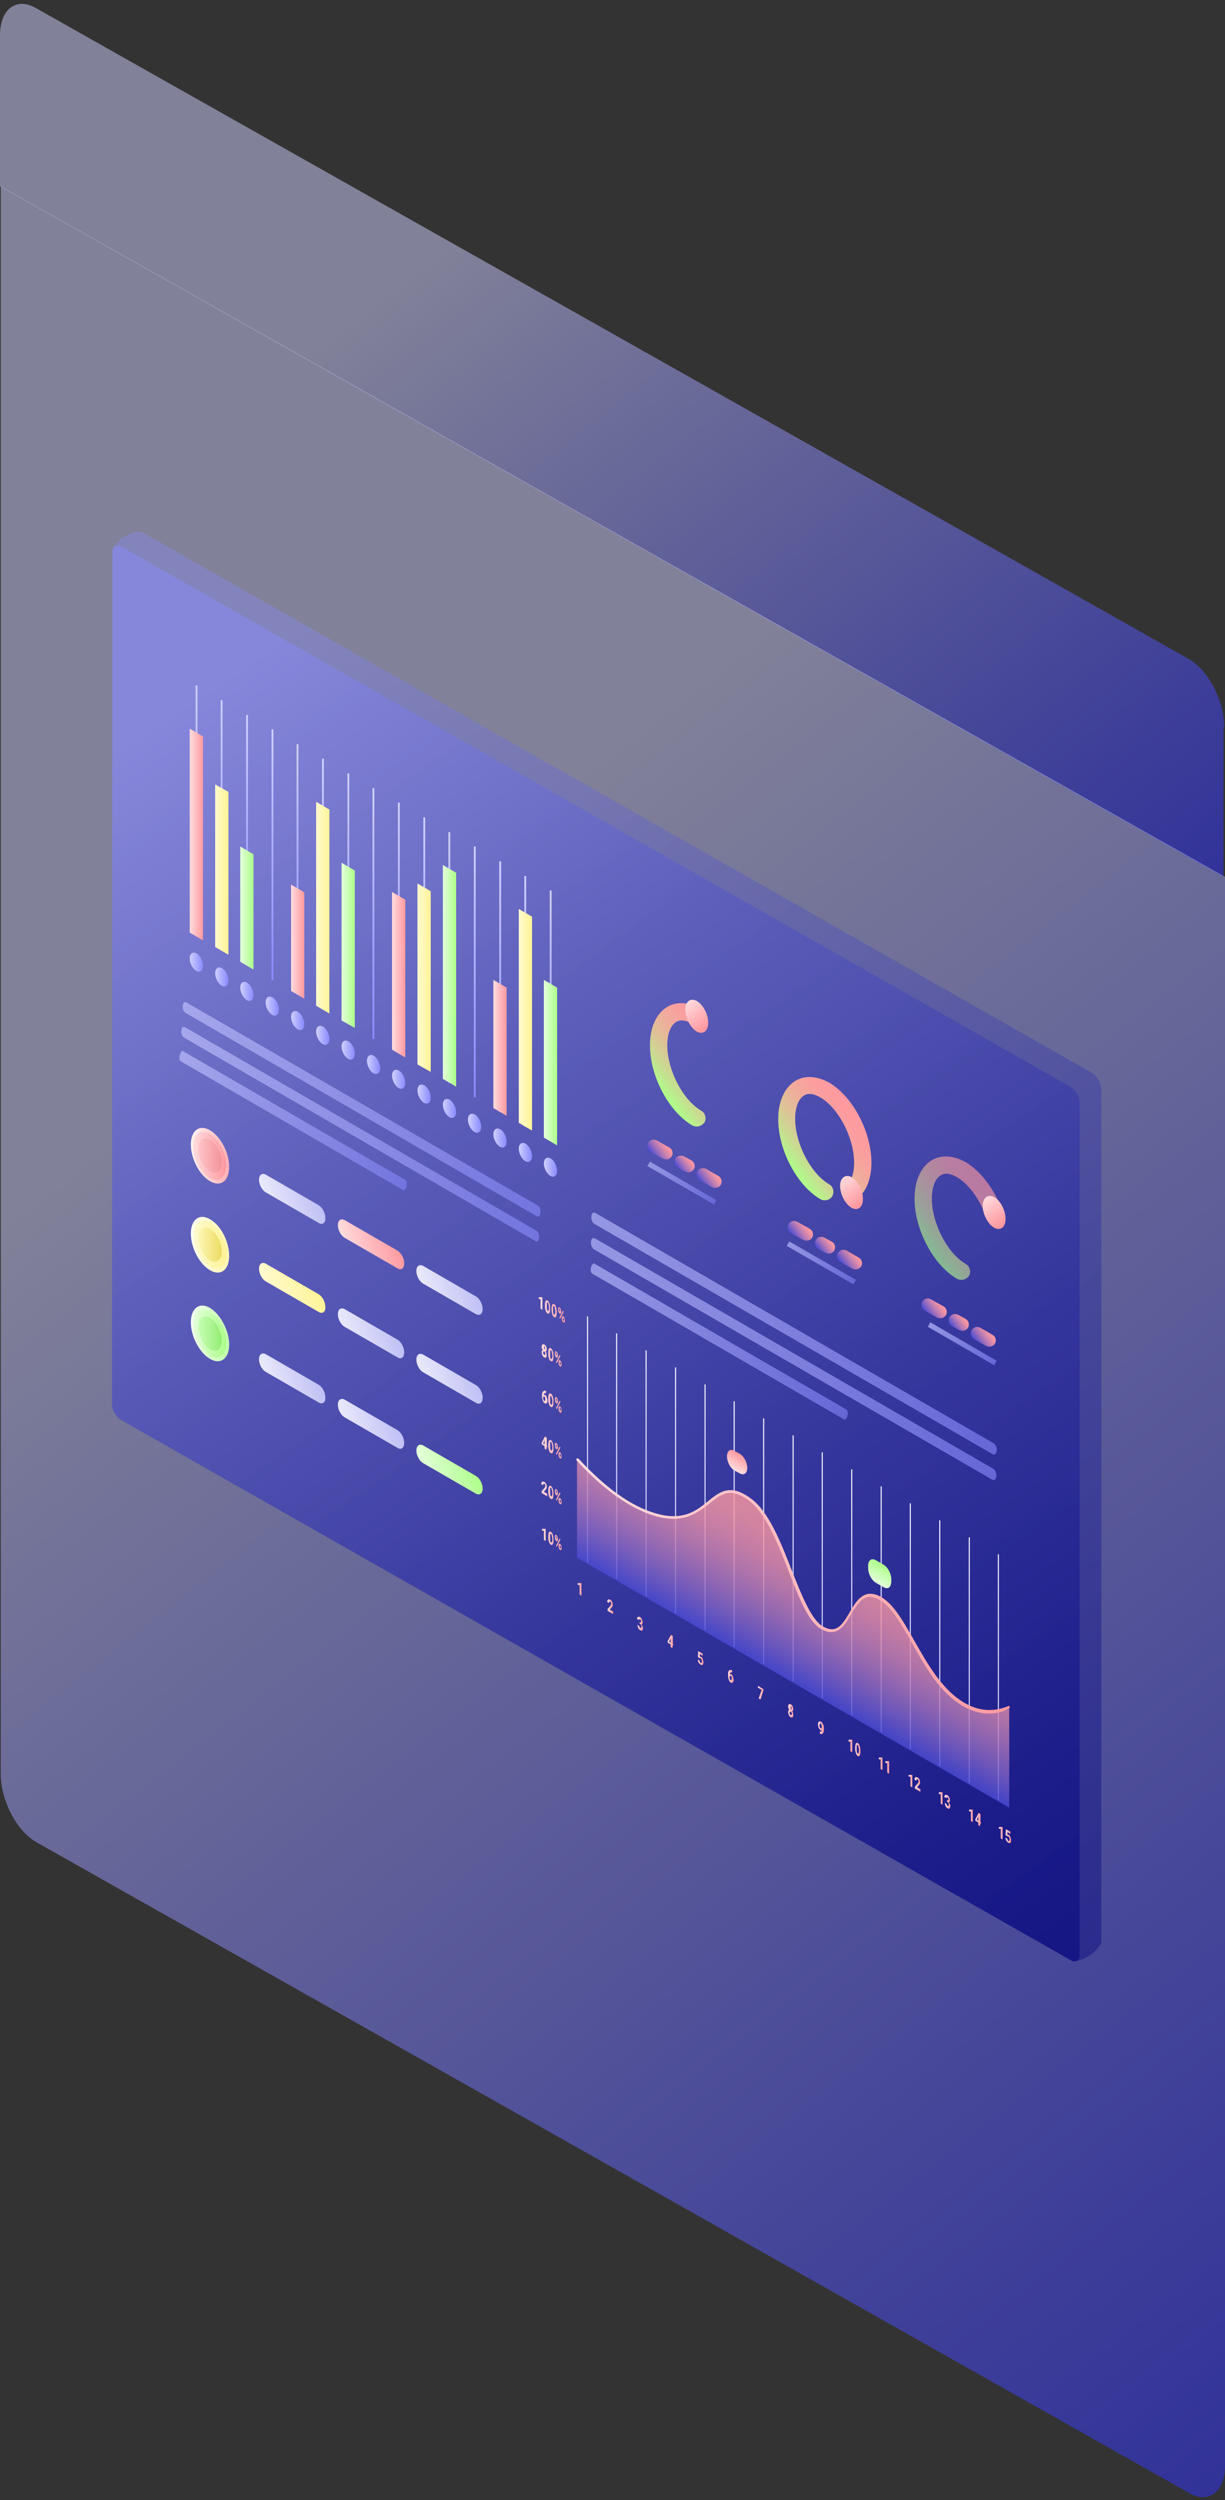 <?xml version="1.0" encoding="UTF-8"?> <svg xmlns="http://www.w3.org/2000/svg" width="202" height="412" viewBox="0 0 202 412" fill="none"><rect x="0" y="0" width="202" height="412" fill="#333333" stroke="none"/> <path opacity="0.5" fill-rule="evenodd" clip-rule="evenodd" d="M201.876 119.826C201.876 115.488 199.278 110.407 195.938 108.548L5.938 1.34C2.721 -0.519 0 1.464 0 5.802V30.714L201.752 144.49V119.826H201.876Z" fill="url(#paint0_linear_12_6405)"></path> <path opacity="0.5" fill-rule="evenodd" clip-rule="evenodd" d="M0.124 30.713V292.35C0.124 296.687 2.722 301.769 6.062 303.628L196.062 410.836C199.278 412.695 202 410.712 202 406.374V144.49L0.124 30.713Z" fill="url(#paint1_linear_12_6405)"></path> <path opacity="0.5" fill-rule="evenodd" clip-rule="evenodd" d="M181.55 179.322C181.55 178.409 180.882 177.252 180.092 176.826L23.512 87.76C23.208 87.577 22.722 87.577 22.54 87.638C20.049 88.186 18.59 90.012 18.59 90.743L18.469 231.252C18.469 232.165 19.016 233.443 19.866 233.93L176.993 323.179C177.601 323.362 179.788 322.631 181.064 320.987L181.368 320.622C181.49 320.439 181.611 320.196 181.611 319.831V179.322H181.55Z" fill="url(#paint2_linear_12_6405)"></path> <path opacity="0.8" fill-rule="evenodd" clip-rule="evenodd" d="M20.049 90.134L176.568 179.139C177.358 179.626 178.026 180.722 178.026 181.635V322.205C178.026 323.118 177.358 323.483 176.568 323.057L19.927 233.991C19.137 233.504 18.469 232.408 18.469 231.495L18.529 90.925C18.529 90.012 19.198 89.647 20.049 90.134Z" fill="url(#paint3_linear_12_6405)"></path> <path fill-rule="evenodd" clip-rule="evenodd" d="M33.476 159.17C33.476 159.962 32.989 160.327 32.382 160.023C31.774 159.657 31.288 158.744 31.288 157.953C31.288 157.161 31.774 156.796 32.382 157.1C32.989 157.405 33.476 158.379 33.476 159.17Z" fill="url(#paint4_linear_12_6405)"></path> <path fill-rule="evenodd" clip-rule="evenodd" d="M37.669 161.606C37.669 162.397 37.183 162.762 36.575 162.458C35.967 162.093 35.481 161.18 35.481 160.388C35.481 159.597 35.967 159.232 36.575 159.536C37.183 159.84 37.669 160.753 37.669 161.606Z" fill="url(#paint5_linear_12_6405)"></path> <path fill-rule="evenodd" clip-rule="evenodd" d="M41.8 163.98C41.8 164.771 41.315 165.137 40.707 164.832C40.099 164.467 39.613 163.554 39.613 162.762C39.613 161.971 40.099 161.606 40.707 161.91C41.315 162.275 41.8 163.189 41.8 163.98Z" fill="url(#paint6_linear_12_6405)"></path> <path fill-rule="evenodd" clip-rule="evenodd" d="M45.992 166.415C45.992 167.207 45.506 167.572 44.898 167.268C44.291 166.903 43.805 165.989 43.805 165.198C43.805 164.406 44.291 164.041 44.898 164.346C45.506 164.65 45.992 165.624 45.992 166.415Z" fill="url(#paint7_linear_12_6405)"></path> <path fill-rule="evenodd" clip-rule="evenodd" d="M50.184 168.79C50.184 169.581 49.698 169.946 49.091 169.642C48.483 169.277 47.997 168.364 47.997 167.572C47.997 166.781 48.483 166.415 49.091 166.72C49.698 167.085 50.184 167.998 50.184 168.79Z" fill="url(#paint8_linear_12_6405)"></path> <path fill-rule="evenodd" clip-rule="evenodd" d="M54.316 171.224C54.316 172.015 53.83 172.381 53.222 172.076C52.615 171.711 52.129 170.798 52.129 170.006C52.129 169.215 52.615 168.85 53.222 169.154C53.83 169.459 54.316 170.433 54.316 171.224Z" fill="url(#paint9_linear_12_6405)"></path> <path fill-rule="evenodd" clip-rule="evenodd" d="M58.508 173.66C58.508 174.451 58.023 174.816 57.415 174.512C56.807 174.147 56.321 173.233 56.321 172.442C56.321 171.651 56.807 171.285 57.415 171.59C58.023 171.894 58.508 172.868 58.508 173.66Z" fill="url(#paint10_linear_12_6405)"></path> <path fill-rule="evenodd" clip-rule="evenodd" d="M62.701 176.034C62.701 176.825 62.215 177.191 61.608 176.886C61 176.582 60.514 175.608 60.514 174.816C60.514 174.025 61 173.66 61.608 173.964C62.215 174.329 62.701 175.243 62.701 176.034Z" fill="url(#paint11_linear_12_6405)"></path> <path fill-rule="evenodd" clip-rule="evenodd" d="M66.833 178.469C66.833 179.261 66.347 179.626 65.739 179.322C65.131 178.956 64.645 178.043 64.645 177.252C64.645 176.46 65.131 176.095 65.739 176.4C66.347 176.704 66.833 177.678 66.833 178.469Z" fill="url(#paint12_linear_12_6405)"></path> <path fill-rule="evenodd" clip-rule="evenodd" d="M71.026 180.904C71.026 181.695 70.54 182.06 69.932 181.756C69.325 181.391 68.839 180.478 68.839 179.686C68.839 178.895 69.325 178.529 69.932 178.834C70.54 179.138 71.026 180.051 71.026 180.904Z" fill="url(#paint13_linear_12_6405)"></path> <path fill-rule="evenodd" clip-rule="evenodd" d="M75.218 183.278C75.218 184.07 74.731 184.435 74.124 184.131C73.516 183.765 73.03 182.852 73.03 182.061C73.03 181.269 73.516 180.904 74.124 181.208C74.731 181.574 75.218 182.487 75.218 183.278Z" fill="url(#paint14_linear_12_6405)"></path> <path fill-rule="evenodd" clip-rule="evenodd" d="M79.35 185.714C79.35 186.505 78.864 186.87 78.257 186.566C77.649 186.201 77.163 185.287 77.163 184.496C77.163 183.705 77.649 183.339 78.257 183.644C78.864 183.948 79.35 184.922 79.35 185.714Z" fill="url(#paint15_linear_12_6405)"></path> <path fill-rule="evenodd" clip-rule="evenodd" d="M83.543 188.149C83.543 188.94 83.056 189.306 82.449 189.001C81.841 188.636 81.355 187.723 81.355 186.931C81.355 186.14 81.841 185.775 82.449 186.079C83.056 186.384 83.543 187.297 83.543 188.149Z" fill="url(#paint16_linear_12_6405)"></path> <path fill-rule="evenodd" clip-rule="evenodd" d="M87.735 190.524C87.735 191.315 87.249 191.681 86.641 191.376C86.034 191.011 85.548 190.098 85.548 189.306C85.548 188.515 86.034 188.15 86.641 188.454C87.249 188.819 87.735 189.732 87.735 190.524Z" fill="url(#paint17_linear_12_6405)"></path> <path fill-rule="evenodd" clip-rule="evenodd" d="M91.867 192.958C91.867 193.75 91.381 194.115 90.773 193.811C90.166 193.445 89.68 192.532 89.68 191.741C89.68 190.949 90.166 190.584 90.773 190.888C91.381 191.193 91.867 192.167 91.867 192.958Z" fill="url(#paint18_linear_12_6405)"></path> <path d="M32.562 112.964H32.259V154.3H32.562V112.964Z" fill="url(#paint19_linear_12_6405)"></path> <path d="M36.694 115.398H36.391V156.735H36.694V115.398Z" fill="url(#paint20_linear_12_6405)"></path> <path d="M40.888 117.833H40.585V159.17H40.888V117.833Z" fill="url(#paint21_linear_12_6405)"></path> <path d="M45.081 120.208H44.777V161.545H45.081V120.208Z" fill="url(#paint22_linear_12_6405)"></path> <path d="M49.213 122.643H48.909V163.98H49.213V122.643Z" fill="url(#paint23_linear_12_6405)"></path> <path d="M53.403 125.017H53.099V166.354H53.403V125.017Z" fill="url(#paint24_linear_12_6405)"></path> <path d="M57.597 127.452H57.293V168.789H57.597V127.452Z" fill="url(#paint25_linear_12_6405)"></path> <path d="M61.728 129.888H61.425V171.225H61.728V129.888Z" fill="url(#paint26_linear_12_6405)"></path> <path d="M65.921 132.261H65.617V173.598H65.921V132.261Z" fill="url(#paint27_linear_12_6405)"></path> <path d="M70.114 134.697H69.81V176.034H70.114V134.697Z" fill="url(#paint28_linear_12_6405)"></path> <path d="M74.244 137.132H73.94V178.469H74.244V137.132Z" fill="url(#paint29_linear_12_6405)"></path> <path d="M78.438 139.506H78.135V180.843H78.438V139.506Z" fill="url(#paint30_linear_12_6405)"></path> <path d="M82.629 141.942H82.325V183.279H82.629V141.942Z" fill="url(#paint31_linear_12_6405)"></path> <path d="M86.763 144.377H86.459V185.714H86.763V144.377Z" fill="url(#paint32_linear_12_6405)"></path> <path d="M90.955 146.752H90.651V188.088H90.955V146.752Z" fill="url(#paint33_linear_12_6405)"></path> <path fill-rule="evenodd" clip-rule="evenodd" d="M33.476 154.97L31.288 153.691V120.086L33.476 121.365V154.97Z" fill="url(#paint34_linear_12_6405)"></path> <path fill-rule="evenodd" clip-rule="evenodd" d="M37.669 157.345L35.481 156.066V129.279L37.669 130.497V157.345Z" fill="url(#paint35_linear_12_6405)"></path> <path fill-rule="evenodd" clip-rule="evenodd" d="M41.8 159.779L39.613 158.501V139.506L41.8 140.785V159.779Z" fill="url(#paint36_linear_12_6405)"></path> <path fill-rule="evenodd" clip-rule="evenodd" d="M50.184 164.588L47.997 163.31V145.777L50.184 147.055V164.588Z" fill="url(#paint37_linear_12_6405)"></path> <path fill-rule="evenodd" clip-rule="evenodd" d="M54.316 167.024L52.129 165.745V132.14L54.316 133.419V167.024Z" fill="url(#paint38_linear_12_6405)"></path> <path fill-rule="evenodd" clip-rule="evenodd" d="M58.508 169.398L56.321 168.181V142.186L58.508 143.464V169.398Z" fill="url(#paint39_linear_12_6405)"></path> <path fill-rule="evenodd" clip-rule="evenodd" d="M66.833 174.269L64.645 172.99V146.995L66.833 148.273V174.269Z" fill="url(#paint40_linear_12_6405)"></path> <path fill-rule="evenodd" clip-rule="evenodd" d="M71.026 176.643L68.839 175.425V145.594L71.026 146.873V176.643Z" fill="url(#paint41_linear_12_6405)"></path> <path fill-rule="evenodd" clip-rule="evenodd" d="M75.218 179.078L73.03 177.799V142.55L75.218 143.829V179.078Z" fill="url(#paint42_linear_12_6405)"></path> <path fill-rule="evenodd" clip-rule="evenodd" d="M83.543 183.888L81.355 182.609V161.484L83.543 162.763V183.888Z" fill="url(#paint43_linear_12_6405)"></path> <path fill-rule="evenodd" clip-rule="evenodd" d="M87.735 186.323L85.548 185.044V149.795L87.735 151.074V186.323Z" fill="url(#paint44_linear_12_6405)"></path> <path fill-rule="evenodd" clip-rule="evenodd" d="M91.867 188.758L89.68 187.479V161.484L91.867 162.763V188.758Z" fill="url(#paint45_linear_12_6405)"></path> <path d="M96.973 216.945H96.791V257.43H96.973V216.945Z" fill="url(#paint46_linear_12_6405)"></path> <path d="M101.772 219.746H101.589V260.231H101.772V219.746Z" fill="url(#paint47_linear_12_6405)"></path> <path d="M106.632 222.546H106.45V263.031H106.632V222.546Z" fill="url(#paint48_linear_12_6405)"></path> <path d="M111.493 225.347H111.311V265.832H111.493V225.347Z" fill="url(#paint49_linear_12_6405)"></path> <path d="M116.354 228.147H116.172V268.632H116.354V228.147Z" fill="url(#paint50_linear_12_6405)"></path> <path d="M121.154 230.947H120.971V271.432H121.154V230.947Z" fill="url(#paint51_linear_12_6405)"></path> <path d="M126.016 233.748H125.834V274.232H126.016V233.748Z" fill="url(#paint52_linear_12_6405)"></path> <path d="M130.876 236.548H130.694V277.032H130.876V236.548Z" fill="url(#paint53_linear_12_6405)"></path> <path d="M135.677 239.349H135.495V279.833H135.677V239.349Z" fill="url(#paint54_linear_12_6405)"></path> <path d="M140.538 242.149H140.356V282.633H140.538V242.149Z" fill="url(#paint55_linear_12_6405)"></path> <path d="M145.398 244.95H145.215V285.434H145.398V244.95Z" fill="url(#paint56_linear_12_6405)"></path> <path d="M150.199 247.75H150.017V288.235H150.199V247.75Z" fill="url(#paint57_linear_12_6405)"></path> <path d="M155.06 250.551H154.878V291.035H155.06V250.551Z" fill="url(#paint58_linear_12_6405)"></path> <path d="M159.921 253.351H159.739V293.835H159.921V253.351Z" fill="url(#paint59_linear_12_6405)"></path> <path d="M164.721 256.151H164.539V296.636H164.721V256.151Z" fill="url(#paint60_linear_12_6405)"></path> <path opacity="0.8" fill-rule="evenodd" clip-rule="evenodd" d="M95.148 240.566C98.308 243.975 102.926 248.298 108.03 249.759C117.326 252.498 117.204 242.453 123.706 247.263C129.113 251.281 131.422 265.952 135.554 268.327C140.354 271.127 139.99 261.326 144.607 263.213C149.347 265.161 151.656 276.058 158.218 280.442C161.56 282.694 164.415 282.207 166.421 281.355V297.914L95.148 256.699V240.566Z" fill="url(#paint61_linear_12_6405)"></path> <path d="M163.08 282.389C161.378 282.389 159.738 281.841 158.036 280.685C154.634 278.371 152.386 274.353 150.381 270.761C148.436 267.291 146.735 264.308 144.487 263.395C142.421 262.543 141.449 264.247 140.355 266.013C139.261 267.9 138.046 269.97 135.373 268.448C133.307 267.291 131.727 263.273 130.086 259.012C128.324 254.507 126.319 249.393 123.524 247.323C120.426 245.009 118.907 246.227 117.023 247.749C115.079 249.271 112.709 251.219 107.97 249.819C103.899 248.601 99.585 245.557 95.088 240.687C95.028 240.626 95.028 240.443 95.088 240.383C95.149 240.322 95.332 240.322 95.392 240.383C99.828 245.192 104.081 248.236 108.091 249.393C112.648 250.732 114.836 248.967 116.78 247.384C118.724 245.801 120.426 244.461 123.828 246.958C126.745 249.088 128.689 254.019 130.573 258.829C132.213 262.969 133.793 266.926 135.676 268.022C137.985 269.361 138.958 267.656 140.112 265.708C141.145 263.943 142.299 261.934 144.73 262.908C147.099 263.882 148.801 266.926 150.806 270.457C152.811 273.988 155.059 277.945 158.34 280.197C160.953 281.963 163.566 282.267 166.239 281.172C166.361 281.111 166.482 281.172 166.482 281.293C166.543 281.415 166.482 281.537 166.361 281.537C165.267 282.206 164.173 282.389 163.08 282.389Z" fill="url(#paint62_linear_12_6405)"></path> <path fill-rule="evenodd" clip-rule="evenodd" d="M122.005 242.818L121.094 242.331C120.426 241.966 119.879 240.87 119.879 240.018C119.879 239.105 120.426 238.678 121.094 239.105L122.005 239.592C122.674 239.957 123.221 241.053 123.221 241.905C123.221 242.818 122.674 243.183 122.005 242.818Z" fill="url(#paint63_linear_12_6405)"></path> <path fill-rule="evenodd" clip-rule="evenodd" d="M145.7 261.569L144.424 260.839C143.695 260.412 143.148 259.317 143.148 258.403V258.099C143.148 257.125 143.695 256.699 144.424 257.125L145.7 257.855C146.429 258.282 146.976 259.377 146.976 260.291V260.595C146.976 261.569 146.429 261.995 145.7 261.569Z" fill="url(#paint64_linear_12_6405)"></path> <path d="M89.984 253.958L89.68 253.776V252.254H89.377V251.949H89.924H89.984V253.958Z" fill="url(#paint65_linear_12_6405)"></path> <path d="M91.26 253.898C91.26 254.203 91.199 254.385 91.138 254.507C91.077 254.629 90.956 254.629 90.834 254.568C90.713 254.507 90.591 254.324 90.53 254.142C90.47 253.959 90.409 253.716 90.409 253.472V253.107C90.409 252.802 90.47 252.62 90.53 252.498C90.591 252.376 90.713 252.376 90.834 252.437C90.956 252.498 91.077 252.681 91.138 252.863C91.199 253.046 91.26 253.289 91.26 253.533V253.898ZM91.016 253.35C91.016 253.168 91.016 253.046 90.956 252.985C90.956 252.863 90.895 252.802 90.834 252.802C90.713 252.742 90.713 252.863 90.713 253.168V253.655C90.713 253.837 90.713 253.959 90.773 254.02C90.773 254.142 90.834 254.203 90.895 254.203C90.956 254.203 90.956 254.203 91.016 254.142C91.016 254.081 91.077 253.959 91.077 253.837V253.35H91.016Z" fill="url(#paint66_linear_12_6405)"></path> <path d="M91.503 253.228C91.503 253.107 91.503 253.046 91.563 252.985C91.624 252.924 91.685 252.924 91.746 252.985C91.806 253.046 91.928 253.107 91.928 253.228C91.989 253.35 91.989 253.472 91.989 253.594V253.715C91.989 253.837 91.989 253.898 91.928 253.959C91.867 254.02 91.806 254.02 91.746 253.959C91.685 253.898 91.563 253.837 91.563 253.715C91.503 253.594 91.503 253.472 91.503 253.35V253.228ZM91.685 253.411C91.685 253.472 91.685 253.533 91.685 253.533C91.685 253.594 91.746 253.594 91.746 253.594H91.806C91.806 253.594 91.806 253.533 91.806 253.472V253.35C91.806 253.289 91.806 253.228 91.806 253.228C91.806 253.167 91.746 253.167 91.746 253.107H91.685C91.685 253.107 91.685 253.167 91.685 253.228V253.411ZM91.806 254.933L91.685 254.75L92.293 253.533L92.414 253.715L91.806 254.933ZM92.11 254.689C92.11 254.568 92.11 254.507 92.171 254.446C92.232 254.385 92.293 254.385 92.353 254.446C92.414 254.507 92.535 254.568 92.535 254.689C92.596 254.811 92.596 254.933 92.596 255.055V255.176C92.596 255.298 92.596 255.359 92.535 255.42C92.475 255.481 92.414 255.481 92.353 255.42C92.293 255.359 92.171 255.298 92.171 255.176C92.11 255.055 92.11 254.933 92.11 254.811V254.689ZM92.293 254.933C92.293 254.994 92.293 255.055 92.293 255.055C92.293 255.116 92.353 255.116 92.353 255.176C92.414 255.237 92.414 255.176 92.475 255.055V254.933C92.475 254.872 92.475 254.811 92.475 254.811L92.414 254.75C92.353 254.689 92.293 254.75 92.293 254.933Z" fill="url(#paint67_linear_12_6405)"></path> <path d="M90.228 246.593L89.317 246.045V245.741L89.742 245.254C89.803 245.193 89.803 245.132 89.864 245.071C89.864 245.01 89.924 244.949 89.924 244.889C89.924 244.828 89.924 244.706 89.864 244.645C89.864 244.584 89.803 244.523 89.742 244.523C89.681 244.523 89.681 244.523 89.62 244.523C89.62 244.584 89.56 244.645 89.56 244.767L89.256 244.584C89.256 244.462 89.256 244.341 89.317 244.28C89.377 244.219 89.438 244.158 89.499 244.158C89.56 244.158 89.62 244.158 89.742 244.219C89.864 244.28 89.985 244.402 90.046 244.523C90.106 244.645 90.167 244.828 90.167 245.01C90.167 245.132 90.167 245.254 90.106 245.315C90.046 245.437 89.985 245.497 89.864 245.619L89.681 245.863L90.228 246.167V246.593Z" fill="url(#paint68_linear_12_6405)"></path> <path d="M91.26 246.349C91.26 246.653 91.199 246.836 91.138 246.958C91.078 247.08 90.956 247.08 90.835 247.019C90.713 246.958 90.591 246.775 90.531 246.593C90.47 246.41 90.409 246.166 90.409 245.923V245.558C90.409 245.253 90.47 245.071 90.531 244.949C90.591 244.827 90.713 244.827 90.835 244.888C90.956 244.949 91.078 245.131 91.138 245.314C91.199 245.497 91.26 245.74 91.26 245.984V246.349ZM91.017 245.74C91.017 245.558 91.017 245.436 90.956 245.375C90.956 245.253 90.895 245.192 90.835 245.192C90.713 245.131 90.713 245.253 90.713 245.558V246.045C90.713 246.227 90.713 246.349 90.774 246.41C90.774 246.532 90.835 246.593 90.895 246.593C90.956 246.593 90.956 246.593 91.017 246.532C91.017 246.471 91.078 246.349 91.078 246.227V245.74H91.017Z" fill="url(#paint69_linear_12_6405)"></path> <path d="M91.503 245.68C91.503 245.558 91.503 245.497 91.564 245.436C91.624 245.375 91.685 245.375 91.746 245.436C91.807 245.497 91.928 245.558 91.928 245.68C91.989 245.802 91.989 245.923 91.989 246.045V246.167C91.989 246.289 91.989 246.349 91.928 246.41C91.867 246.471 91.807 246.471 91.746 246.41C91.685 246.349 91.564 246.289 91.564 246.167C91.503 246.045 91.503 245.923 91.503 245.802V245.68ZM91.685 245.862C91.685 245.923 91.685 245.984 91.685 245.984C91.685 246.045 91.746 246.045 91.746 246.045H91.807C91.807 246.045 91.807 245.984 91.807 245.923V245.802C91.807 245.741 91.807 245.68 91.807 245.68C91.807 245.619 91.746 245.619 91.746 245.558H91.685C91.685 245.558 91.685 245.619 91.685 245.68V245.862ZM91.807 247.324L91.685 247.141L92.293 245.923L92.414 246.106L91.807 247.324ZM92.11 247.141C92.11 247.019 92.11 246.958 92.171 246.897C92.232 246.837 92.293 246.837 92.353 246.897C92.414 246.958 92.536 247.019 92.536 247.141C92.597 247.263 92.597 247.384 92.597 247.506V247.628C92.597 247.75 92.597 247.811 92.536 247.871C92.475 247.932 92.414 247.932 92.353 247.871C92.293 247.811 92.171 247.75 92.171 247.628C92.11 247.506 92.11 247.384 92.11 247.263V247.141ZM92.293 247.384C92.293 247.445 92.293 247.506 92.293 247.506C92.293 247.567 92.353 247.567 92.353 247.628C92.414 247.689 92.414 247.628 92.475 247.506V247.384C92.475 247.324 92.475 247.263 92.475 247.263L92.414 247.202C92.353 247.141 92.293 247.202 92.293 247.384Z" fill="url(#paint70_linear_12_6405)"></path> <path d="M90.105 238.192L90.227 238.253V238.557L90.105 238.496V238.922L89.802 238.74V238.314L89.316 238.009V237.766L89.862 236.731L90.166 236.913V238.192H90.105ZM89.559 237.887L89.802 238.009V237.34L89.559 237.887Z" fill="url(#paint71_linear_12_6405)"></path> <path d="M91.26 238.801C91.26 239.105 91.199 239.288 91.138 239.409C91.078 239.531 90.956 239.531 90.835 239.47C90.713 239.41 90.592 239.227 90.531 239.044C90.47 238.862 90.409 238.618 90.409 238.375V238.009C90.409 237.705 90.47 237.522 90.531 237.4C90.592 237.279 90.713 237.279 90.835 237.34C90.956 237.4 91.078 237.583 91.138 237.766C91.199 237.948 91.26 238.192 91.26 238.435V238.801ZM91.017 238.192C91.017 238.009 91.017 237.888 90.956 237.827C90.956 237.705 90.895 237.644 90.835 237.644C90.713 237.583 90.713 237.705 90.713 238.009V238.496C90.713 238.679 90.713 238.801 90.774 238.862C90.774 238.983 90.835 239.044 90.895 239.044C90.956 239.044 90.956 239.044 91.017 238.983C91.017 238.922 91.078 238.801 91.078 238.679V238.192H91.017Z" fill="url(#paint72_linear_12_6405)"></path> <path d="M91.502 238.07C91.502 237.948 91.502 237.887 91.563 237.826C91.624 237.765 91.684 237.765 91.745 237.826C91.806 237.887 91.927 237.948 91.927 238.07C91.988 238.192 91.988 238.313 91.988 238.435V238.557C91.988 238.679 91.988 238.739 91.927 238.8C91.867 238.861 91.806 238.861 91.745 238.8C91.684 238.739 91.563 238.679 91.563 238.557C91.502 238.435 91.502 238.313 91.502 238.192V238.07ZM91.684 238.313C91.684 238.374 91.684 238.435 91.684 238.435C91.684 238.496 91.745 238.496 91.745 238.496H91.806C91.806 238.496 91.806 238.435 91.806 238.374V238.252C91.806 238.192 91.806 238.131 91.806 238.131C91.806 238.07 91.745 238.07 91.745 238.009H91.684C91.684 238.009 91.684 238.07 91.684 238.131V238.313ZM91.806 239.774L91.684 239.592L92.292 238.374L92.413 238.557L91.806 239.774ZM92.11 239.592C92.11 239.47 92.11 239.409 92.17 239.348C92.231 239.287 92.292 239.287 92.353 239.348C92.413 239.409 92.535 239.47 92.535 239.592C92.596 239.714 92.596 239.835 92.596 239.957V240.079C92.596 240.201 92.596 240.261 92.535 240.322C92.474 240.383 92.413 240.383 92.353 240.322C92.292 240.261 92.17 240.201 92.17 240.079C92.11 239.957 92.11 239.835 92.11 239.714V239.592ZM92.292 239.835C92.292 239.896 92.292 239.957 92.292 239.957C92.292 240.018 92.353 240.018 92.353 240.079C92.413 240.14 92.413 240.079 92.474 239.957V239.835C92.474 239.774 92.474 239.714 92.474 239.714C92.474 239.653 92.413 239.653 92.413 239.653C92.353 239.592 92.292 239.653 92.292 239.835Z" fill="url(#paint73_linear_12_6405)"></path> <path d="M90.045 229.242V229.608C89.924 229.547 89.863 229.547 89.802 229.608C89.741 229.668 89.68 229.729 89.68 229.912C89.741 229.851 89.802 229.851 89.924 229.912C90.045 229.973 90.106 230.095 90.166 230.277C90.227 230.46 90.288 230.643 90.288 230.825C90.288 230.947 90.288 231.069 90.227 231.13C90.166 231.19 90.166 231.251 90.045 231.312C89.984 231.312 89.923 231.312 89.802 231.251C89.68 231.19 89.559 231.008 89.498 230.825C89.437 230.643 89.377 230.399 89.377 230.156V230.034C89.377 229.79 89.377 229.608 89.437 229.486C89.498 229.364 89.559 229.242 89.68 229.242C89.741 229.121 89.863 229.181 90.045 229.242ZM89.741 230.156C89.68 230.156 89.68 230.156 89.62 230.156L89.559 230.216V230.338C89.559 230.46 89.559 230.582 89.62 230.703C89.62 230.764 89.68 230.825 89.741 230.886C89.802 230.886 89.802 230.886 89.863 230.825C89.863 230.764 89.924 230.703 89.924 230.582C89.924 230.46 89.923 230.399 89.863 230.277C89.863 230.216 89.802 230.156 89.741 230.156Z" fill="url(#paint74_linear_12_6405)"></path> <path d="M91.26 231.19C91.26 231.494 91.199 231.677 91.138 231.799C91.077 231.921 90.956 231.921 90.834 231.86C90.713 231.799 90.591 231.616 90.53 231.434C90.47 231.251 90.409 231.007 90.409 230.764V230.338C90.409 230.033 90.47 229.851 90.53 229.729C90.591 229.607 90.713 229.607 90.834 229.668C90.956 229.729 91.077 229.912 91.138 230.094C91.199 230.277 91.26 230.52 91.26 230.764V231.19ZM91.016 230.642C91.016 230.46 91.016 230.338 90.956 230.277C90.956 230.155 90.895 230.094 90.834 230.094C90.713 230.033 90.713 230.155 90.713 230.46V230.947C90.713 231.129 90.713 231.251 90.773 231.312C90.773 231.434 90.834 231.494 90.895 231.494C90.956 231.494 90.956 231.494 91.016 231.434C91.016 231.373 91.077 231.251 91.077 231.129V230.642H91.016Z" fill="url(#paint75_linear_12_6405)"></path> <path d="M91.503 230.521C91.503 230.399 91.503 230.338 91.563 230.277C91.624 230.216 91.685 230.216 91.746 230.277C91.806 230.338 91.928 230.399 91.928 230.521C91.989 230.643 91.989 230.764 91.989 230.886V231.008C91.989 231.13 91.989 231.19 91.928 231.251C91.867 231.312 91.806 231.312 91.746 231.251C91.685 231.19 91.563 231.13 91.563 231.008C91.503 230.886 91.503 230.764 91.503 230.643V230.521ZM91.685 230.764C91.685 230.825 91.685 230.886 91.685 230.886C91.685 230.947 91.746 230.947 91.746 230.947H91.806C91.806 230.947 91.806 230.886 91.806 230.825V230.703C91.806 230.643 91.806 230.582 91.806 230.582C91.806 230.521 91.746 230.521 91.746 230.46H91.685C91.685 230.46 91.685 230.521 91.685 230.582V230.764ZM91.806 232.225L91.685 232.043L92.293 230.825L92.414 231.008L91.806 232.225ZM92.11 232.043C92.11 231.921 92.11 231.86 92.171 231.799C92.232 231.738 92.293 231.738 92.353 231.799C92.414 231.86 92.535 231.921 92.535 232.043C92.596 232.165 92.596 232.286 92.596 232.408V232.53C92.596 232.652 92.596 232.712 92.535 232.773C92.475 232.834 92.414 232.834 92.353 232.773C92.293 232.712 92.171 232.652 92.171 232.53C92.11 232.408 92.11 232.286 92.11 232.165V232.043ZM92.293 232.225C92.293 232.286 92.293 232.347 92.293 232.347C92.293 232.408 92.353 232.408 92.353 232.469C92.414 232.53 92.414 232.469 92.475 232.347V232.225C92.475 232.165 92.475 232.104 92.475 232.104C92.475 232.043 92.414 232.043 92.414 232.043C92.353 231.982 92.293 232.043 92.293 232.225Z" fill="url(#paint76_linear_12_6405)"></path> <path d="M90.166 222.363C90.166 222.485 90.166 222.545 90.105 222.606C90.045 222.667 90.045 222.728 89.984 222.728C90.045 222.789 90.105 222.911 90.105 223.032C90.105 223.154 90.166 223.276 90.166 223.337C90.166 223.519 90.105 223.641 90.045 223.702C89.984 223.763 89.862 223.763 89.741 223.702C89.619 223.641 89.498 223.519 89.437 223.337C89.376 223.215 89.316 223.032 89.316 222.85C89.316 222.728 89.316 222.667 89.376 222.606C89.437 222.545 89.437 222.485 89.498 222.485C89.437 222.424 89.376 222.302 89.376 222.241C89.316 222.119 89.316 222.058 89.316 221.937C89.316 221.754 89.376 221.632 89.437 221.571C89.498 221.51 89.619 221.51 89.741 221.571C89.862 221.632 89.984 221.754 90.045 221.876C90.105 221.998 90.166 222.18 90.166 222.363ZM89.741 223.276C89.802 223.276 89.802 223.276 89.862 223.276C89.862 223.215 89.923 223.154 89.923 223.093C89.923 223.032 89.923 222.911 89.862 222.85C89.862 222.789 89.802 222.728 89.741 222.728C89.68 222.728 89.68 222.728 89.619 222.728C89.619 222.789 89.559 222.85 89.559 222.911C89.559 222.972 89.559 223.093 89.619 223.154C89.68 223.215 89.741 223.276 89.741 223.276ZM89.862 222.18C89.862 222.119 89.862 222.058 89.862 221.997C89.862 221.937 89.802 221.876 89.802 221.876C89.741 221.876 89.741 221.876 89.741 221.876C89.741 221.937 89.741 221.998 89.741 222.058C89.741 222.119 89.741 222.18 89.741 222.241C89.741 222.302 89.802 222.363 89.802 222.363C89.862 222.363 89.862 222.363 89.862 222.363C89.862 222.363 89.862 222.302 89.862 222.18Z" fill="url(#paint77_linear_12_6405)"></path> <path d="M91.26 223.641C91.26 223.945 91.199 224.128 91.138 224.25C91.078 224.372 90.956 224.372 90.835 224.311C90.713 224.25 90.592 224.067 90.531 223.885C90.47 223.702 90.409 223.458 90.409 223.215V222.85C90.409 222.545 90.47 222.363 90.531 222.241C90.592 222.119 90.713 222.119 90.835 222.18C90.956 222.241 91.078 222.424 91.138 222.606C91.199 222.789 91.26 223.032 91.26 223.276V223.641ZM91.017 223.093C91.017 222.911 91.017 222.789 90.956 222.728C90.956 222.606 90.895 222.545 90.835 222.545C90.713 222.484 90.713 222.606 90.713 222.911V223.398C90.713 223.58 90.713 223.702 90.774 223.763C90.774 223.885 90.835 223.945 90.895 223.945C90.956 223.945 90.956 223.945 91.017 223.885C91.017 223.824 91.078 223.702 91.078 223.58V223.093H91.017Z" fill="url(#paint78_linear_12_6405)"></path> <path d="M91.502 222.971C91.502 222.85 91.502 222.789 91.563 222.728C91.624 222.667 91.684 222.667 91.745 222.728C91.806 222.789 91.927 222.85 91.927 222.971C91.988 223.093 91.988 223.215 91.988 223.337V223.458C91.988 223.58 91.988 223.641 91.927 223.702C91.867 223.763 91.806 223.763 91.745 223.702C91.684 223.641 91.563 223.58 91.563 223.458C91.502 223.337 91.502 223.215 91.502 223.093V222.971ZM91.684 223.154C91.684 223.215 91.684 223.276 91.684 223.276C91.684 223.337 91.745 223.337 91.745 223.337H91.806C91.806 223.337 91.806 223.276 91.806 223.215V223.093C91.806 223.032 91.806 222.971 91.806 222.971C91.806 222.911 91.745 222.911 91.745 222.85H91.684C91.684 222.85 91.684 222.911 91.684 222.971V223.154ZM91.806 224.676L91.684 224.493L92.292 223.276L92.413 223.458L91.806 224.676ZM92.11 224.433C92.11 224.311 92.11 224.25 92.17 224.189C92.231 224.128 92.292 224.128 92.353 224.189C92.413 224.25 92.535 224.311 92.535 224.433C92.596 224.554 92.596 224.676 92.596 224.798V224.92C92.596 225.041 92.596 225.102 92.535 225.163C92.474 225.224 92.413 225.224 92.353 225.163C92.292 225.102 92.17 225.041 92.17 224.92C92.11 224.798 92.11 224.676 92.11 224.554V224.433ZM92.292 224.676C92.292 224.737 92.292 224.798 92.292 224.798C92.292 224.859 92.353 224.859 92.353 224.92C92.413 224.98 92.413 224.92 92.474 224.798V224.676C92.474 224.615 92.474 224.554 92.474 224.554L92.413 224.493C92.353 224.433 92.292 224.493 92.292 224.676Z" fill="url(#paint79_linear_12_6405)"></path> <path d="M89.438 215.849L89.134 215.667V214.084H88.83V213.779H89.377H89.438V215.849Z" fill="url(#paint80_linear_12_6405)"></path> <path d="M90.713 215.788C90.713 216.093 90.652 216.275 90.591 216.397C90.531 216.519 90.409 216.519 90.287 216.458C90.166 216.397 90.044 216.214 89.984 216.032C89.923 215.849 89.862 215.606 89.862 215.362V214.997C89.862 214.692 89.923 214.51 89.984 214.388C90.044 214.266 90.166 214.266 90.287 214.327C90.409 214.388 90.531 214.571 90.591 214.753C90.652 214.936 90.713 215.179 90.713 215.423V215.788ZM90.47 215.179C90.47 214.997 90.47 214.875 90.409 214.814C90.409 214.692 90.348 214.632 90.287 214.632C90.166 214.571 90.166 214.692 90.166 214.997V215.484C90.166 215.666 90.166 215.788 90.227 215.849C90.227 215.971 90.287 216.032 90.348 216.032C90.409 216.032 90.409 216.032 90.47 215.971C90.47 215.91 90.531 215.788 90.531 215.666V215.179H90.47Z" fill="url(#paint81_linear_12_6405)"></path> <path d="M91.806 216.397C91.806 216.701 91.745 216.884 91.684 217.005C91.623 217.127 91.502 217.127 91.38 217.066C91.259 217.005 91.137 216.823 91.076 216.64C91.016 216.457 90.955 216.214 90.955 215.97V215.605C90.955 215.301 91.016 215.118 91.076 214.996C91.137 214.875 91.259 214.875 91.38 214.936C91.502 214.996 91.623 215.179 91.684 215.362C91.745 215.544 91.806 215.788 91.806 216.031V216.397ZM91.502 215.788C91.502 215.605 91.502 215.483 91.441 215.423C91.441 215.301 91.38 215.24 91.32 215.24C91.198 215.179 91.198 215.301 91.198 215.605V216.092C91.198 216.275 91.198 216.397 91.259 216.457C91.259 216.579 91.32 216.64 91.38 216.64C91.441 216.64 91.441 216.64 91.502 216.579C91.502 216.518 91.563 216.397 91.563 216.275V215.788H91.502Z" fill="url(#paint82_linear_12_6405)"></path> <path d="M92.05 215.727C92.05 215.605 92.05 215.545 92.11 215.484C92.171 215.423 92.232 215.423 92.293 215.484C92.353 215.545 92.475 215.605 92.475 215.727C92.475 215.849 92.536 215.971 92.536 216.092V216.214C92.536 216.336 92.536 216.397 92.475 216.458C92.414 216.519 92.353 216.519 92.293 216.458C92.232 216.397 92.11 216.336 92.11 216.214C92.05 216.092 92.05 215.971 92.05 215.849V215.727ZM92.232 215.91C92.232 215.971 92.232 216.032 92.232 216.032C92.232 216.092 92.293 216.092 92.293 216.092H92.353C92.353 216.092 92.353 216.032 92.353 215.971V215.849C92.353 215.788 92.353 215.727 92.353 215.727C92.353 215.727 92.293 215.666 92.293 215.605H92.232C92.232 215.605 92.232 215.666 92.232 215.727V215.91ZM92.353 217.371L92.232 217.188L92.84 215.971L92.961 216.153L92.353 217.371ZM92.657 217.188C92.657 217.066 92.657 217.006 92.718 216.945C92.779 216.884 92.84 216.884 92.9 216.945C92.961 217.006 93.083 217.066 93.083 217.188C93.143 217.31 93.143 217.432 93.143 217.554V217.675C93.143 217.797 93.143 217.858 93.083 217.919C93.022 217.98 92.961 217.98 92.9 217.919C92.84 217.858 92.718 217.797 92.718 217.675C92.657 217.554 92.657 217.432 92.657 217.31V217.188ZM92.84 217.432C92.84 217.493 92.84 217.554 92.84 217.554C92.84 217.614 92.9 217.614 92.9 217.675C92.961 217.736 92.961 217.675 93.022 217.554V217.432C93.022 217.371 93.022 217.31 93.022 217.31C93.022 217.249 92.961 217.249 92.961 217.249C92.9 217.188 92.84 217.249 92.84 217.432Z" fill="url(#paint83_linear_12_6405)"></path> <path d="M95.877 262.969L95.573 262.786V261.204H95.269V260.899H95.816H95.877V262.969Z" fill="url(#paint84_linear_12_6405)"></path> <path d="M101.103 266.013L100.192 265.465V265.161L100.617 264.674C100.678 264.613 100.678 264.552 100.738 264.491C100.738 264.43 100.799 264.37 100.799 264.309C100.799 264.248 100.799 264.126 100.738 264.065C100.738 264.004 100.678 263.943 100.617 263.943C100.556 263.943 100.556 263.943 100.495 263.943C100.495 264.004 100.435 264.065 100.435 264.187L100.131 264.004C100.131 263.883 100.131 263.761 100.192 263.7C100.252 263.639 100.313 263.578 100.374 263.578C100.435 263.578 100.495 263.578 100.617 263.639C100.738 263.7 100.86 263.822 100.921 263.943C100.981 264.065 101.042 264.248 101.042 264.43C101.042 264.552 101.042 264.674 100.981 264.735C100.921 264.857 100.86 264.917 100.738 265.039L100.556 265.283L101.103 265.587V266.013Z" fill="url(#paint85_linear_12_6405)"></path> <path d="M105.417 267.292L105.539 267.353C105.599 267.414 105.66 267.353 105.66 267.353C105.66 267.292 105.721 267.231 105.721 267.17C105.721 267.109 105.721 267.048 105.66 266.987C105.66 266.926 105.599 266.866 105.539 266.866C105.478 266.866 105.478 266.866 105.417 266.866C105.417 266.866 105.356 266.926 105.356 266.987L105.053 266.805C105.053 266.683 105.053 266.622 105.113 266.561C105.174 266.5 105.174 266.439 105.296 266.439C105.356 266.439 105.417 266.439 105.539 266.5C105.66 266.561 105.782 266.683 105.843 266.866C105.903 266.987 105.964 267.17 105.964 267.353C105.964 267.474 105.964 267.535 105.903 267.596C105.843 267.657 105.843 267.657 105.782 267.718C105.843 267.779 105.903 267.901 105.964 268.022C106.025 268.144 106.025 268.205 106.025 268.327C106.025 268.509 105.964 268.631 105.903 268.692C105.843 268.753 105.721 268.753 105.539 268.631C105.417 268.57 105.296 268.448 105.235 268.266C105.174 268.083 105.113 267.961 105.113 267.779L105.417 267.961C105.417 268.022 105.417 268.083 105.478 268.144C105.478 268.205 105.539 268.266 105.599 268.266C105.66 268.266 105.721 268.266 105.721 268.266C105.721 268.205 105.782 268.144 105.782 268.083C105.782 267.901 105.721 267.718 105.599 267.657L105.478 267.596V267.292H105.417Z" fill="url(#paint86_linear_12_6405)"></path> <path d="M110.886 270.884L111.007 270.945V271.249L110.886 271.188V271.614L110.582 271.432V271.005L110.096 270.701V270.458L110.643 269.423L110.946 269.605V270.884H110.886ZM110.339 270.579L110.582 270.701V270.031L110.339 270.579Z" fill="url(#paint87_linear_12_6405)"></path> <path d="M115.079 273.075L115.14 272.101L115.869 272.528V272.893L115.383 272.588V273.015C115.443 273.015 115.504 273.015 115.565 273.015C115.686 273.075 115.808 273.197 115.869 273.38C115.929 273.562 115.99 273.745 115.99 273.928C115.99 274.11 115.929 274.293 115.869 274.354C115.808 274.415 115.686 274.415 115.565 274.354C115.504 274.293 115.383 274.232 115.322 274.171C115.261 274.11 115.2 273.989 115.14 273.867C115.079 273.745 115.079 273.623 115.079 273.502L115.383 273.684C115.383 273.745 115.383 273.867 115.443 273.928C115.443 273.989 115.504 274.049 115.565 274.049C115.626 274.049 115.626 274.049 115.686 274.049C115.686 273.989 115.747 273.928 115.747 273.806C115.747 273.684 115.747 273.562 115.686 273.502C115.626 273.441 115.626 273.38 115.565 273.319C115.504 273.258 115.443 273.258 115.443 273.319L115.079 273.075Z" fill="url(#paint88_linear_12_6405)"></path> <path d="M120.729 275.267V275.632C120.608 275.571 120.547 275.571 120.486 275.632C120.425 275.693 120.364 275.754 120.364 275.937C120.425 275.876 120.486 275.876 120.608 275.937C120.729 275.998 120.79 276.119 120.851 276.302C120.911 276.485 120.972 276.667 120.972 276.85C120.972 276.972 120.972 277.093 120.911 277.154C120.851 277.215 120.851 277.276 120.729 277.337C120.668 277.337 120.608 277.337 120.486 277.276C120.364 277.215 120.243 277.032 120.182 276.85C120.121 276.667 120.061 276.424 120.061 276.18V275.998C120.061 275.754 120.061 275.571 120.121 275.45C120.182 275.328 120.243 275.206 120.364 275.206C120.486 275.206 120.547 275.206 120.729 275.267ZM120.486 276.18C120.425 276.18 120.425 276.18 120.364 276.18L120.304 276.241V276.363C120.304 276.485 120.304 276.606 120.364 276.728C120.364 276.789 120.425 276.85 120.486 276.911C120.547 276.911 120.547 276.911 120.608 276.85C120.608 276.789 120.668 276.728 120.668 276.606C120.668 276.485 120.668 276.424 120.608 276.302C120.547 276.241 120.547 276.18 120.486 276.18Z" fill="url(#paint89_linear_12_6405)"></path> <path d="M125.894 278.555L125.408 280.077L125.104 279.894L125.59 278.494L124.982 278.129V277.824L125.894 278.372V278.555Z" fill="url(#paint90_linear_12_6405)"></path> <path d="M130.815 281.659C130.815 281.781 130.815 281.842 130.755 281.902C130.694 281.963 130.694 282.024 130.633 282.024C130.694 282.085 130.755 282.207 130.755 282.329C130.815 282.45 130.815 282.572 130.815 282.633C130.815 282.816 130.755 282.937 130.694 282.998C130.633 283.059 130.512 283.059 130.39 282.998C130.268 282.937 130.147 282.816 130.086 282.633C130.025 282.511 129.965 282.329 129.965 282.146C129.965 282.024 129.965 281.963 130.025 281.902C130.086 281.842 130.086 281.781 130.147 281.781C130.086 281.72 130.025 281.598 130.025 281.537C129.965 281.415 129.965 281.354 129.965 281.233C129.965 281.05 130.025 280.928 130.086 280.867C130.147 280.807 130.268 280.807 130.39 280.867C130.512 280.928 130.633 281.05 130.694 281.172C130.755 281.354 130.815 281.537 130.815 281.659ZM130.39 282.633C130.451 282.633 130.451 282.633 130.512 282.633C130.512 282.572 130.572 282.511 130.572 282.45C130.572 282.389 130.572 282.268 130.512 282.207C130.512 282.146 130.451 282.085 130.39 282.085C130.329 282.085 130.329 282.085 130.269 282.085C130.269 282.146 130.208 282.207 130.208 282.268C130.208 282.329 130.208 282.45 130.269 282.511C130.329 282.572 130.329 282.633 130.39 282.633ZM130.512 281.537C130.512 281.476 130.512 281.415 130.512 281.354C130.512 281.294 130.451 281.233 130.451 281.233C130.39 281.233 130.39 281.233 130.39 281.233C130.39 281.294 130.39 281.354 130.39 281.415C130.39 281.476 130.39 281.537 130.39 281.598C130.39 281.659 130.451 281.72 130.451 281.72C130.512 281.72 130.512 281.72 130.512 281.72C130.512 281.659 130.512 281.598 130.512 281.537Z" fill="url(#paint91_linear_12_6405)"></path> <path d="M135.494 285.129C135.433 285.19 135.373 285.19 135.312 285.129C135.19 285.068 135.13 284.946 135.008 284.764C134.947 284.581 134.887 284.399 134.887 284.216C134.887 284.094 134.887 283.972 134.947 283.851C135.008 283.79 135.008 283.729 135.13 283.668C135.19 283.668 135.251 283.668 135.373 283.729C135.433 283.79 135.555 283.851 135.616 283.972C135.677 284.094 135.737 284.216 135.798 284.338C135.859 284.459 135.859 284.642 135.859 284.825V284.946C135.859 285.312 135.798 285.555 135.676 285.677C135.555 285.799 135.373 285.799 135.19 285.677V285.312C135.312 285.373 135.373 285.373 135.433 285.373C135.433 285.373 135.494 285.251 135.494 285.129ZM135.373 284.825C135.433 284.886 135.494 284.825 135.494 284.764V284.581C135.494 284.459 135.494 284.338 135.433 284.216C135.433 284.094 135.373 284.094 135.312 284.033C135.251 284.033 135.251 284.033 135.19 284.094C135.19 284.155 135.13 284.216 135.13 284.338C135.13 284.459 135.13 284.581 135.19 284.642C135.251 284.764 135.312 284.825 135.373 284.825Z" fill="url(#paint92_linear_12_6405)"></path> <path d="M140.536 288.782L140.233 288.599V287.016H139.929V286.712H140.476H140.536V288.782Z" fill="url(#paint93_linear_12_6405)"></path> <path d="M141.874 288.721C141.874 289.025 141.813 289.208 141.753 289.329C141.692 289.451 141.57 289.451 141.449 289.39C141.327 289.329 141.206 289.147 141.145 288.964C141.084 288.781 141.024 288.538 141.024 288.294V287.929C141.024 287.625 141.084 287.442 141.145 287.32C141.206 287.199 141.327 287.199 141.449 287.259C141.57 287.32 141.692 287.503 141.753 287.686C141.813 287.868 141.874 288.112 141.874 288.355V288.721ZM141.57 288.112C141.57 287.929 141.57 287.807 141.51 287.746C141.51 287.625 141.449 287.564 141.388 287.564C141.267 287.503 141.267 287.625 141.267 287.929V288.416C141.267 288.599 141.267 288.721 141.327 288.781C141.327 288.903 141.388 288.964 141.449 288.964C141.51 288.964 141.51 288.964 141.57 288.903C141.57 288.842 141.631 288.721 141.631 288.599V288.112H141.57Z" fill="url(#paint94_linear_12_6405)"></path> <path d="M145.519 291.704L145.215 291.522V289.939H144.911V289.634H145.458H145.519V291.704Z" fill="url(#paint95_linear_12_6405)"></path> <path d="M146.613 292.313L146.309 292.131V290.548H146.006V290.243H146.552H146.613V292.313Z" fill="url(#paint96_linear_12_6405)"></path> <path d="M150.44 294.566L150.137 294.383V292.8H149.833V292.496H150.38H150.44V294.566Z" fill="url(#paint97_linear_12_6405)"></path> <path d="M151.777 295.296L150.865 294.749V294.444L151.291 293.957C151.351 293.896 151.351 293.835 151.412 293.775C151.412 293.714 151.473 293.653 151.473 293.592C151.473 293.531 151.473 293.409 151.412 293.348C151.412 293.287 151.351 293.227 151.291 293.227C151.23 293.227 151.23 293.227 151.169 293.227C151.169 293.287 151.108 293.348 151.108 293.47L150.805 293.287C150.805 293.166 150.805 293.044 150.865 292.983C150.926 292.922 150.987 292.861 151.048 292.861C151.108 292.861 151.169 292.861 151.291 292.922C151.412 292.983 151.534 293.105 151.594 293.227C151.655 293.348 151.716 293.531 151.716 293.714C151.716 293.835 151.716 293.957 151.655 294.018C151.594 294.14 151.534 294.201 151.412 294.322L151.23 294.566L151.777 294.87V295.296Z" fill="url(#paint98_linear_12_6405)"></path> <path d="M155.424 297.427L155.12 297.244V295.662H154.816V295.357H155.363H155.424V297.427Z" fill="url(#paint99_linear_12_6405)"></path> <path d="M156.092 296.635L156.213 296.696C156.274 296.757 156.335 296.696 156.335 296.696C156.335 296.635 156.396 296.574 156.396 296.514C156.396 296.453 156.396 296.392 156.335 296.331C156.335 296.27 156.274 296.209 156.213 296.209C156.153 296.209 156.153 296.209 156.092 296.209C156.092 296.209 156.031 296.27 156.031 296.331L155.727 296.148C155.727 296.026 155.727 295.966 155.788 295.905C155.849 295.844 155.849 295.783 155.97 295.783C156.031 295.783 156.092 295.783 156.213 295.844C156.335 295.905 156.456 296.026 156.517 296.209C156.578 296.331 156.639 296.514 156.639 296.696C156.639 296.818 156.639 296.879 156.578 296.94C156.517 297.001 156.517 297.001 156.456 297.061C156.517 297.122 156.578 297.244 156.639 297.366C156.699 297.488 156.7 297.548 156.7 297.67C156.7 297.853 156.639 297.975 156.578 298.036C156.517 298.096 156.396 298.096 156.213 297.975C156.092 297.914 155.97 297.792 155.91 297.609C155.849 297.427 155.788 297.305 155.788 297.122L156.092 297.305C156.092 297.366 156.092 297.427 156.153 297.488C156.153 297.548 156.213 297.609 156.274 297.609C156.335 297.609 156.396 297.609 156.396 297.609C156.396 297.548 156.456 297.488 156.456 297.427C156.456 297.244 156.396 297.061 156.274 297.001L156.153 296.94V296.635H156.092Z" fill="url(#paint100_linear_12_6405)"></path> <path d="M160.405 300.288L160.101 300.105V298.522H159.797V298.218H160.344H160.405V300.288Z" fill="url(#paint101_linear_12_6405)"></path> <path d="M161.62 300.227L161.741 300.288V300.593L161.62 300.532V300.958L161.316 300.775V300.349L160.83 300.045V299.801L161.377 298.766L161.681 298.949V300.227H161.62ZM161.073 299.923L161.316 300.045V299.375L161.073 299.923Z" fill="url(#paint102_linear_12_6405)"></path> <path d="M165.327 303.15L165.023 302.967V301.384H164.719V301.08H165.266H165.327V303.15Z" fill="url(#paint103_linear_12_6405)"></path> <path d="M165.812 302.419L165.873 301.445L166.602 301.871V302.236L166.116 301.932V302.358C166.177 302.358 166.238 302.358 166.298 302.358C166.42 302.419 166.541 302.541 166.602 302.723C166.663 302.906 166.724 303.089 166.724 303.271C166.724 303.454 166.663 303.637 166.602 303.698C166.541 303.758 166.42 303.758 166.298 303.698C166.238 303.637 166.116 303.576 166.055 303.515C165.995 303.454 165.934 303.332 165.873 303.211C165.812 303.089 165.812 302.967 165.812 302.845L166.116 303.028C166.116 303.089 166.116 303.211 166.177 303.271C166.177 303.332 166.238 303.393 166.298 303.393C166.359 303.393 166.359 303.393 166.42 303.393C166.42 303.332 166.481 303.271 166.481 303.15C166.481 303.028 166.481 302.906 166.42 302.845C166.359 302.784 166.359 302.723 166.298 302.663C166.238 302.602 166.177 302.602 166.177 302.663L165.812 302.419Z" fill="url(#paint104_linear_12_6405)"></path> <path fill-rule="evenodd" clip-rule="evenodd" d="M37.79 192.289C37.79 194.603 36.392 195.699 34.63 194.664C32.868 193.629 31.471 190.95 31.471 188.637C31.471 186.323 32.868 185.227 34.63 186.262C36.392 187.297 37.79 189.976 37.79 192.289Z" fill="url(#paint105_linear_12_6405)"></path> <path fill-rule="evenodd" clip-rule="evenodd" d="M37.302 192.046C37.302 194.055 36.087 194.968 34.568 194.116C33.049 193.263 31.834 190.889 31.834 188.941C31.834 186.932 33.049 186.019 34.568 186.871C36.087 187.723 37.302 190.037 37.302 192.046Z" fill="url(#paint106_linear_12_6405)"></path> <path fill-rule="evenodd" clip-rule="evenodd" d="M36.573 191.559C36.573 193.02 35.723 193.629 34.629 193.02C33.535 192.411 32.685 190.707 32.685 189.307C32.685 187.845 33.535 187.237 34.629 187.845C35.662 188.515 36.573 190.159 36.573 191.559Z" fill="url(#paint107_linear_12_6405)"></path> <path fill-rule="evenodd" clip-rule="evenodd" d="M37.79 206.961C37.79 209.274 36.392 210.37 34.63 209.335C32.868 208.3 31.471 205.622 31.471 203.308C31.471 200.995 32.868 199.899 34.63 200.934C36.392 201.908 37.79 204.587 37.79 206.961Z" fill="url(#paint108_linear_12_6405)"></path> <path fill-rule="evenodd" clip-rule="evenodd" d="M37.364 206.656C37.364 208.665 36.149 209.578 34.63 208.726C33.111 207.874 31.895 205.5 31.895 203.551C31.895 201.603 33.111 200.629 34.63 201.482C36.149 202.334 37.364 204.647 37.364 206.656Z" fill="url(#paint109_linear_12_6405)"></path> <path fill-rule="evenodd" clip-rule="evenodd" d="M36.574 206.23C36.574 207.691 35.724 208.3 34.63 207.691C33.536 207.082 32.685 205.378 32.685 203.978C32.685 202.517 33.536 201.908 34.63 202.517C35.724 203.125 36.574 204.83 36.574 206.23Z" fill="url(#paint110_linear_12_6405)"></path> <path fill-rule="evenodd" clip-rule="evenodd" d="M37.79 221.572C37.79 223.886 36.392 224.981 34.63 223.946C32.868 222.912 31.471 220.233 31.471 217.919C31.471 215.606 32.868 214.51 34.63 215.545C36.331 216.58 37.79 219.259 37.79 221.572Z" fill="url(#paint111_linear_12_6405)"></path> <path fill-rule="evenodd" clip-rule="evenodd" d="M37.303 221.329C37.303 223.338 36.088 224.251 34.569 223.399C33.05 222.546 31.835 220.172 31.835 218.224C31.835 216.215 33.05 215.302 34.569 216.154C36.088 217.006 37.303 219.32 37.303 221.329Z" fill="url(#paint112_linear_12_6405)"></path> <path fill-rule="evenodd" clip-rule="evenodd" d="M36.574 220.903C36.574 222.364 35.724 222.972 34.63 222.364C33.536 221.755 32.685 220.05 32.685 218.65C32.685 217.189 33.536 216.58 34.63 217.189C35.663 217.798 36.574 219.441 36.574 220.903Z" fill="url(#paint113_linear_12_6405)"></path> <path fill-rule="evenodd" clip-rule="evenodd" d="M52.554 201.543L43.805 196.49C43.197 196.124 42.711 195.211 42.711 194.42C42.711 193.628 43.197 193.263 43.805 193.567L52.554 198.62C53.162 198.986 53.648 199.899 53.648 200.69C53.709 201.543 53.162 201.908 52.554 201.543Z" fill="url(#paint114_linear_12_6405)"></path> <path fill-rule="evenodd" clip-rule="evenodd" d="M65.558 209.031L56.808 203.978C56.201 203.612 55.715 202.699 55.715 201.908C55.715 201.116 56.201 200.751 56.808 201.056L65.558 206.109C66.166 206.474 66.652 207.387 66.652 208.178C66.652 209.031 66.166 209.396 65.558 209.031Z" fill="url(#paint115_linear_12_6405)"></path> <path fill-rule="evenodd" clip-rule="evenodd" d="M78.5 216.58L69.751 211.527C69.143 211.162 68.657 210.248 68.657 209.457C68.657 208.666 69.143 208.3 69.751 208.605L78.5 213.658C79.108 214.023 79.594 214.936 79.594 215.727C79.594 216.519 79.108 216.884 78.5 216.58Z" fill="url(#paint116_linear_12_6405)"></path> <path fill-rule="evenodd" clip-rule="evenodd" d="M52.554 216.214L43.805 211.161C43.197 210.796 42.711 209.883 42.711 209.091C42.711 208.3 43.197 207.935 43.805 208.239L52.554 213.292C53.162 213.657 53.648 214.57 53.648 215.362C53.709 216.214 53.162 216.579 52.554 216.214Z" fill="url(#paint117_linear_12_6405)"></path> <path fill-rule="evenodd" clip-rule="evenodd" d="M65.558 223.703L56.808 218.65C56.201 218.284 55.715 217.371 55.715 216.58C55.715 215.788 56.201 215.423 56.808 215.727L65.558 220.78C66.166 221.146 66.652 222.059 66.652 222.85C66.652 223.703 66.166 224.068 65.558 223.703Z" fill="url(#paint118_linear_12_6405)"></path> <path fill-rule="evenodd" clip-rule="evenodd" d="M78.5 231.191L69.751 226.138C69.143 225.772 68.657 224.859 68.657 224.068C68.657 223.276 69.143 222.911 69.751 223.215L78.5 228.268C79.108 228.634 79.594 229.547 79.594 230.338C79.594 231.191 79.108 231.556 78.5 231.191Z" fill="url(#paint119_linear_12_6405)"></path> <path fill-rule="evenodd" clip-rule="evenodd" d="M52.554 231.129L43.805 226.076C43.197 225.711 42.711 224.798 42.711 224.007C42.711 223.215 43.197 222.85 43.805 223.154L52.554 228.207C53.162 228.572 53.648 229.486 53.648 230.277C53.709 231.129 53.162 231.495 52.554 231.129Z" fill="url(#paint120_linear_12_6405)"></path> <path fill-rule="evenodd" clip-rule="evenodd" d="M65.558 238.618L56.808 233.565C56.201 233.2 55.715 232.287 55.715 231.495C55.715 230.704 56.201 230.339 56.808 230.643L65.558 235.696C66.166 236.061 66.652 236.974 66.652 237.766C66.652 238.618 66.166 238.983 65.558 238.618Z" fill="url(#paint121_linear_12_6405)"></path> <path fill-rule="evenodd" clip-rule="evenodd" d="M78.5 246.167L69.751 241.114C69.143 240.749 68.657 239.836 68.657 239.044C68.657 238.253 69.143 237.888 69.751 238.192L78.5 243.245C79.108 243.61 79.594 244.523 79.594 245.315C79.594 246.106 79.108 246.471 78.5 246.167Z" fill="url(#paint122_linear_12_6405)"></path> <path fill-rule="evenodd" clip-rule="evenodd" d="M88.525 200.447L30.559 166.903C30.255 166.72 30.073 166.172 30.134 165.746C30.195 165.259 30.438 165.015 30.741 165.198L88.707 198.682C89.011 198.864 89.193 199.412 89.132 199.838C89.072 200.386 88.829 200.63 88.525 200.447Z" fill="url(#paint123_linear_12_6405)"></path> <path fill-rule="evenodd" clip-rule="evenodd" d="M88.28 204.527L30.315 170.982C30.011 170.8 29.829 170.252 29.889 169.826C29.95 169.339 30.193 169.095 30.497 169.278L88.463 202.822C88.766 203.005 88.949 203.553 88.888 203.979C88.827 204.466 88.584 204.709 88.28 204.527Z" fill="url(#paint124_linear_12_6405)"></path> <path fill-rule="evenodd" clip-rule="evenodd" d="M66.468 196.125L29.769 174.878C29.586 174.756 29.526 174.33 29.647 173.843C29.769 173.417 30.012 173.112 30.194 173.234L66.893 194.481C67.076 194.603 67.136 195.029 67.015 195.516C66.893 195.942 66.65 196.246 66.468 196.125Z" fill="url(#paint125_linear_12_6405)"></path> <path fill-rule="evenodd" clip-rule="evenodd" d="M163.686 239.654L98.065 201.726C97.7 201.543 97.457 200.995 97.518 200.447C97.518 199.96 97.822 199.717 98.186 199.9L163.808 237.827C164.172 238.01 164.415 238.558 164.355 239.106C164.294 239.593 163.99 239.836 163.686 239.654Z" fill="url(#paint126_linear_12_6405)"></path> <path fill-rule="evenodd" clip-rule="evenodd" d="M163.626 243.854L98.004 205.926C97.64 205.743 97.397 205.196 97.457 204.648C97.457 204.161 97.761 203.917 98.126 204.1L163.747 242.027C164.112 242.21 164.355 242.758 164.294 243.306C164.233 243.793 163.93 244.036 163.626 243.854Z" fill="url(#paint127_linear_12_6405)"></path> <path fill-rule="evenodd" clip-rule="evenodd" d="M139.2 233.931L97.639 209.883C97.457 209.762 97.335 209.275 97.457 208.848C97.579 208.422 97.822 208.118 98.004 208.24L139.564 232.287C139.746 232.409 139.868 232.896 139.746 233.322C139.625 233.748 139.382 234.052 139.2 233.931Z" fill="url(#paint128_linear_12_6405)"></path> <path d="M163.931 224.981L152.994 218.65L153.419 217.919L164.356 224.251L163.931 224.981Z" fill="url(#paint129_linear_12_6405)"></path> <path d="M117.751 198.499L106.754 192.168L107.179 191.437L118.116 197.769L117.751 198.499Z" fill="url(#paint130_linear_12_6405)"></path> <path d="M140.719 211.649L129.722 205.317L130.147 204.587L141.145 210.918L140.719 211.649Z" fill="url(#paint131_linear_12_6405)"></path> <path d="M114.895 185.653C114.652 185.653 114.409 185.593 114.166 185.471C110.278 183.218 107.179 177.374 107.179 172.26C107.179 169.338 108.212 167.025 110.035 165.929C111.614 165.015 113.559 165.137 115.564 166.233C116.232 166.598 116.475 167.512 116.111 168.181C115.746 168.851 114.835 169.094 114.166 168.729C113.437 168.303 112.343 167.877 111.493 168.425C110.581 168.973 110.035 170.373 110.035 172.26C110.035 176.339 112.586 181.27 115.625 183.036C116.293 183.401 116.536 184.314 116.171 184.984C115.807 185.41 115.381 185.653 114.895 185.653Z" fill="url(#paint132_linear_12_6405)"></path> <path fill-rule="evenodd" clip-rule="evenodd" d="M116.779 168.546C116.779 169.946 115.928 170.555 114.895 170.007C113.862 169.398 113.012 167.755 113.012 166.415C113.012 165.015 113.862 164.406 114.895 164.954C115.928 165.563 116.779 167.146 116.779 168.546Z" fill="url(#paint133_linear_12_6405)"></path> <path d="M117.935 195.759C117.753 195.759 117.571 195.698 117.388 195.637L115.383 194.481C114.897 194.176 114.715 193.568 115.019 193.02C115.322 192.533 115.93 192.35 116.477 192.654L118.482 193.811C118.968 194.115 119.15 194.724 118.847 195.272C118.664 195.577 118.3 195.759 117.935 195.759Z" fill="url(#paint134_linear_12_6405)"></path> <path d="M113.499 193.202C113.316 193.202 113.134 193.141 112.952 193.081L111.737 192.411C111.251 192.107 111.068 191.498 111.372 190.95C111.676 190.463 112.284 190.28 112.83 190.585L114.046 191.254C114.532 191.559 114.714 192.167 114.41 192.715C114.167 193.02 113.863 193.202 113.499 193.202Z" fill="url(#paint135_linear_12_6405)"></path> <path d="M109.853 191.071C109.671 191.071 109.489 191.01 109.306 190.949L107.241 189.793C106.755 189.488 106.572 188.88 106.876 188.332C107.18 187.845 107.787 187.662 108.334 187.966L110.4 189.123C110.886 189.427 111.069 190.036 110.765 190.584C110.522 190.889 110.218 191.071 109.853 191.071Z" fill="url(#paint136_linear_12_6405)"></path> <path d="M140.417 197.889C139.992 197.889 139.567 197.707 139.324 197.342C138.838 196.733 138.959 195.82 139.567 195.333C140.357 194.724 140.843 193.384 140.843 191.619C140.843 187.54 138.291 182.609 135.253 180.843C134.524 180.417 133.43 179.991 132.579 180.539C131.668 181.087 131.121 182.487 131.121 184.374C131.121 188.453 133.673 193.384 136.711 195.15C137.379 195.515 137.622 196.428 137.258 197.098C136.893 197.768 135.982 198.011 135.313 197.646C131.425 195.393 128.326 189.549 128.326 184.435C128.326 181.513 129.359 179.2 131.182 178.104C132.762 177.191 134.706 177.312 136.711 178.408C140.6 180.661 143.698 186.505 143.698 191.619C143.698 194.237 142.848 196.368 141.39 197.524C141.025 197.768 140.721 197.889 140.417 197.889Z" fill="url(#paint137_linear_12_6405)"></path> <path fill-rule="evenodd" clip-rule="evenodd" d="M142.3 197.586C142.3 198.986 141.449 199.595 140.416 199.047C139.383 198.438 138.533 196.794 138.533 195.455C138.533 194.116 139.383 193.446 140.416 193.994C141.449 194.542 142.3 196.185 142.3 197.586Z" fill="url(#paint138_linear_12_6405)"></path> <path d="M141.085 209.214C140.902 209.214 140.72 209.153 140.538 209.092L138.533 207.935C138.047 207.631 137.864 207.022 138.168 206.474C138.472 205.987 139.079 205.805 139.626 206.109L141.631 207.266C142.117 207.57 142.3 208.179 141.996 208.727C141.814 208.97 141.449 209.214 141.085 209.214Z" fill="url(#paint139_linear_12_6405)"></path> <path d="M136.649 206.596C136.467 206.596 136.285 206.535 136.103 206.474L134.887 205.804C134.401 205.5 134.219 204.891 134.523 204.343C134.827 203.856 135.434 203.674 135.981 203.978L137.196 204.648C137.682 204.952 137.865 205.561 137.561 206.109C137.379 206.413 137.014 206.596 136.649 206.596Z" fill="url(#paint140_linear_12_6405)"></path> <path d="M133.002 204.465C132.82 204.465 132.637 204.404 132.455 204.343L130.389 203.186C129.903 202.882 129.721 202.273 130.025 201.725C130.328 201.238 130.936 201.056 131.483 201.36L133.549 202.517C134.035 202.821 134.217 203.43 133.913 203.978C133.731 204.282 133.366 204.465 133.002 204.465Z" fill="url(#paint141_linear_12_6405)"></path> <g opacity="0.8"> <path opacity="0.8" d="M158.523 210.919C158.28 210.919 158.037 210.858 157.794 210.736C153.906 208.484 150.807 202.639 150.807 197.525C150.807 194.603 151.84 192.29 153.663 191.194C155.242 190.281 157.187 190.403 159.192 191.498C161.683 192.959 163.931 195.882 165.207 199.413C165.45 200.143 165.086 200.935 164.356 201.239C163.627 201.483 162.837 201.117 162.534 200.387C161.501 197.525 159.678 195.09 157.794 193.994C157.065 193.568 155.971 193.142 155.121 193.69C154.209 194.238 153.663 195.638 153.663 197.525C153.663 201.604 156.214 206.535 159.252 208.301C159.921 208.666 160.164 209.579 159.799 210.249C159.496 210.675 159.009 210.919 158.523 210.919Z" fill="url(#paint142_linear_12_6405)"></path> </g> <path fill-rule="evenodd" clip-rule="evenodd" d="M165.814 200.873C165.814 202.274 164.963 202.882 163.931 202.335C162.898 201.726 162.047 200.082 162.047 198.743C162.047 197.403 162.898 196.734 163.931 197.282C164.963 197.83 165.814 199.473 165.814 200.873Z" fill="url(#paint143_linear_12_6405)"></path> <path d="M163.142 221.938C162.959 221.938 162.777 221.877 162.595 221.816L160.59 220.659C160.104 220.355 159.921 219.746 160.225 219.198C160.529 218.711 161.137 218.528 161.683 218.833L163.689 219.99C164.175 220.294 164.357 220.903 164.053 221.451C163.871 221.755 163.506 221.938 163.142 221.938Z" fill="url(#paint144_linear_12_6405)"></path> <path d="M158.704 219.32C158.522 219.32 158.34 219.259 158.157 219.198L156.942 218.528C156.456 218.224 156.274 217.615 156.578 217.067C156.881 216.58 157.489 216.398 158.036 216.702L159.251 217.372C159.737 217.676 159.919 218.285 159.616 218.833C159.373 219.137 159.069 219.32 158.704 219.32Z" fill="url(#paint145_linear_12_6405)"></path> <path d="M155.061 217.25C154.878 217.25 154.696 217.189 154.514 217.128L152.448 215.972C151.962 215.667 151.78 215.059 152.083 214.511C152.387 214.024 152.995 213.841 153.542 214.145L155.608 215.302C156.094 215.606 156.276 216.215 155.972 216.763C155.729 217.068 155.425 217.25 155.061 217.25Z" fill="url(#paint146_linear_12_6405)"></path> <defs> <linearGradient id="paint0_linear_12_6405" x1="26.132" y1="-23.898" x2="178.207" y2="171.875" gradientUnits="userSpaceOnUse"> <stop offset="0.323" stop-color="#D0D0FF"></stop> <stop offset="0.445" stop-color="#B0B0FF"></stop> <stop offset="0.828" stop-color="#5152FF"></stop> <stop offset="1" stop-color="#2B2CFF"></stop> </linearGradient> <linearGradient id="paint1_linear_12_6405" x1="-34.161" y1="46.118" x2="238.526" y2="397.161" gradientUnits="userSpaceOnUse"> <stop offset="0.323" stop-color="#D0D0FF"></stop> <stop offset="0.445" stop-color="#B0B0FF"></stop> <stop offset="0.828" stop-color="#5152FF"></stop> <stop offset="1" stop-color="#2B2CFF"></stop> </linearGradient> <linearGradient id="paint2_linear_12_6405" x1="10.961" y1="73.544" x2="188.675" y2="335.703" gradientUnits="userSpaceOnUse"> <stop offset="0.144" stop-color="#8788E2"></stop> <stop offset="0.391" stop-color="#5A5BBE"></stop> <stop offset="0.663" stop-color="#2F309C"></stop> <stop offset="0.875" stop-color="#151587"></stop> <stop offset="1" stop-color="#0B0B7F"></stop> </linearGradient> <linearGradient id="paint3_linear_12_6405" x1="9.493" y1="75.111" x2="186.695" y2="336.515" gradientUnits="userSpaceOnUse"> <stop offset="0.144" stop-color="#8788E2"></stop> <stop offset="0.391" stop-color="#5A5BBE"></stop> <stop offset="0.663" stop-color="#2F309C"></stop> <stop offset="0.875" stop-color="#151587"></stop> <stop offset="1" stop-color="#0B0B7F"></stop> </linearGradient> <linearGradient id="paint4_linear_12_6405" x1="31.291" y1="157.899" x2="33.481" y2="157.899" gradientUnits="userSpaceOnUse"> <stop stop-color="#D0D0FF"></stop> <stop offset="0.447" stop-color="#AFAFFF"></stop> <stop offset="1" stop-color="#898AFF"></stop> </linearGradient> <linearGradient id="paint5_linear_12_6405" x1="35.464" y1="160.312" x2="37.654" y2="160.312" gradientUnits="userSpaceOnUse"> <stop stop-color="#D0D0FF"></stop> <stop offset="0.447" stop-color="#AFAFFF"></stop> <stop offset="1" stop-color="#898AFF"></stop> </linearGradient> <linearGradient id="paint6_linear_12_6405" x1="39.636" y1="162.726" x2="41.826" y2="162.726" gradientUnits="userSpaceOnUse"> <stop stop-color="#D0D0FF"></stop> <stop offset="0.447" stop-color="#AFAFFF"></stop> <stop offset="1" stop-color="#898AFF"></stop> </linearGradient> <linearGradient id="paint7_linear_12_6405" x1="43.807" y1="165.14" x2="45.997" y2="165.14" gradientUnits="userSpaceOnUse"> <stop stop-color="#D0D0FF"></stop> <stop offset="0.447" stop-color="#AFAFFF"></stop> <stop offset="1" stop-color="#898AFF"></stop> </linearGradient> <linearGradient id="paint8_linear_12_6405" x1="47.98" y1="167.553" x2="50.169" y2="167.553" gradientUnits="userSpaceOnUse"> <stop stop-color="#D0D0FF"></stop> <stop offset="0.447" stop-color="#AFAFFF"></stop> <stop offset="1" stop-color="#898AFF"></stop> </linearGradient> <linearGradient id="paint9_linear_12_6405" x1="52.152" y1="169.966" x2="54.341" y2="169.966" gradientUnits="userSpaceOnUse"> <stop stop-color="#D0D0FF"></stop> <stop offset="0.447" stop-color="#AFAFFF"></stop> <stop offset="1" stop-color="#898AFF"></stop> </linearGradient> <linearGradient id="paint10_linear_12_6405" x1="56.324" y1="172.38" x2="58.513" y2="172.38" gradientUnits="userSpaceOnUse"> <stop stop-color="#D0D0FF"></stop> <stop offset="0.447" stop-color="#AFAFFF"></stop> <stop offset="1" stop-color="#898AFF"></stop> </linearGradient> <linearGradient id="paint11_linear_12_6405" x1="60.496" y1="174.793" x2="62.685" y2="174.793" gradientUnits="userSpaceOnUse"> <stop stop-color="#D0D0FF"></stop> <stop offset="0.447" stop-color="#AFAFFF"></stop> <stop offset="1" stop-color="#898AFF"></stop> </linearGradient> <linearGradient id="paint12_linear_12_6405" x1="64.668" y1="177.207" x2="66.857" y2="177.207" gradientUnits="userSpaceOnUse"> <stop stop-color="#D0D0FF"></stop> <stop offset="0.447" stop-color="#AFAFFF"></stop> <stop offset="1" stop-color="#898AFF"></stop> </linearGradient> <linearGradient id="paint13_linear_12_6405" x1="68.841" y1="179.619" x2="71.031" y2="179.619" gradientUnits="userSpaceOnUse"> <stop stop-color="#D0D0FF"></stop> <stop offset="0.447" stop-color="#AFAFFF"></stop> <stop offset="1" stop-color="#898AFF"></stop> </linearGradient> <linearGradient id="paint14_linear_12_6405" x1="73.012" y1="182.033" x2="75.202" y2="182.033" gradientUnits="userSpaceOnUse"> <stop stop-color="#D0D0FF"></stop> <stop offset="0.447" stop-color="#AFAFFF"></stop> <stop offset="1" stop-color="#898AFF"></stop> </linearGradient> <linearGradient id="paint15_linear_12_6405" x1="77.186" y1="184.447" x2="79.375" y2="184.447" gradientUnits="userSpaceOnUse"> <stop stop-color="#D0D0FF"></stop> <stop offset="0.447" stop-color="#AFAFFF"></stop> <stop offset="1" stop-color="#898AFF"></stop> </linearGradient> <linearGradient id="paint16_linear_12_6405" x1="81.357" y1="186.861" x2="83.547" y2="186.861" gradientUnits="userSpaceOnUse"> <stop stop-color="#D0D0FF"></stop> <stop offset="0.447" stop-color="#AFAFFF"></stop> <stop offset="1" stop-color="#898AFF"></stop> </linearGradient> <linearGradient id="paint17_linear_12_6405" x1="85.529" y1="189.275" x2="87.719" y2="189.275" gradientUnits="userSpaceOnUse"> <stop stop-color="#D0D0FF"></stop> <stop offset="0.447" stop-color="#AFAFFF"></stop> <stop offset="1" stop-color="#898AFF"></stop> </linearGradient> <linearGradient id="paint18_linear_12_6405" x1="89.702" y1="191.688" x2="91.891" y2="191.688" gradientUnits="userSpaceOnUse"> <stop stop-color="#D0D0FF"></stop> <stop offset="0.447" stop-color="#AFAFFF"></stop> <stop offset="1" stop-color="#898AFF"></stop> </linearGradient> <linearGradient id="paint19_linear_12_6405" x1="25.189" y1="115.275" x2="37.376" y2="152.733" gradientUnits="userSpaceOnUse"> <stop stop-color="#D0D0FF"></stop> <stop offset="0.447" stop-color="#AFAFFF"></stop> <stop offset="1" stop-color="#898AFF"></stop> </linearGradient> <linearGradient id="paint20_linear_12_6405" x1="29.362" y1="117.688" x2="41.55" y2="155.145" gradientUnits="userSpaceOnUse"> <stop stop-color="#D0D0FF"></stop> <stop offset="0.447" stop-color="#AFAFFF"></stop> <stop offset="1" stop-color="#898AFF"></stop> </linearGradient> <linearGradient id="paint21_linear_12_6405" x1="33.535" y1="120.102" x2="45.723" y2="157.559" gradientUnits="userSpaceOnUse"> <stop stop-color="#D0D0FF"></stop> <stop offset="0.447" stop-color="#AFAFFF"></stop> <stop offset="1" stop-color="#898AFF"></stop> </linearGradient> <linearGradient id="paint22_linear_12_6405" x1="37.707" y1="122.515" x2="49.895" y2="159.972" gradientUnits="userSpaceOnUse"> <stop stop-color="#D0D0FF"></stop> <stop offset="0.447" stop-color="#AFAFFF"></stop> <stop offset="1" stop-color="#898AFF"></stop> </linearGradient> <linearGradient id="paint23_linear_12_6405" x1="41.88" y1="124.929" x2="54.068" y2="162.386" gradientUnits="userSpaceOnUse"> <stop stop-color="#D0D0FF"></stop> <stop offset="0.447" stop-color="#AFAFFF"></stop> <stop offset="1" stop-color="#898AFF"></stop> </linearGradient> <linearGradient id="paint24_linear_12_6405" x1="46.05" y1="127.343" x2="58.238" y2="164.799" gradientUnits="userSpaceOnUse"> <stop stop-color="#D0D0FF"></stop> <stop offset="0.447" stop-color="#AFAFFF"></stop> <stop offset="1" stop-color="#898AFF"></stop> </linearGradient> <linearGradient id="paint25_linear_12_6405" x1="50.223" y1="129.756" x2="62.411" y2="167.212" gradientUnits="userSpaceOnUse"> <stop stop-color="#D0D0FF"></stop> <stop offset="0.447" stop-color="#AFAFFF"></stop> <stop offset="1" stop-color="#898AFF"></stop> </linearGradient> <linearGradient id="paint26_linear_12_6405" x1="54.395" y1="132.17" x2="66.583" y2="169.626" gradientUnits="userSpaceOnUse"> <stop stop-color="#D0D0FF"></stop> <stop offset="0.447" stop-color="#AFAFFF"></stop> <stop offset="1" stop-color="#898AFF"></stop> </linearGradient> <linearGradient id="paint27_linear_12_6405" x1="58.567" y1="134.582" x2="70.755" y2="172.039" gradientUnits="userSpaceOnUse"> <stop stop-color="#D0D0FF"></stop> <stop offset="0.447" stop-color="#AFAFFF"></stop> <stop offset="1" stop-color="#898AFF"></stop> </linearGradient> <linearGradient id="paint28_linear_12_6405" x1="62.741" y1="136.996" x2="74.93" y2="174.452" gradientUnits="userSpaceOnUse"> <stop stop-color="#D0D0FF"></stop> <stop offset="0.447" stop-color="#AFAFFF"></stop> <stop offset="1" stop-color="#898AFF"></stop> </linearGradient> <linearGradient id="paint29_linear_12_6405" x1="66.908" y1="139.41" x2="79.093" y2="176.869" gradientUnits="userSpaceOnUse"> <stop stop-color="#D0D0FF"></stop> <stop offset="0.447" stop-color="#AFAFFF"></stop> <stop offset="1" stop-color="#898AFF"></stop> </linearGradient> <linearGradient id="paint30_linear_12_6405" x1="71.086" y1="141.823" x2="83.275" y2="179.278" gradientUnits="userSpaceOnUse"> <stop stop-color="#D0D0FF"></stop> <stop offset="0.447" stop-color="#AFAFFF"></stop> <stop offset="1" stop-color="#898AFF"></stop> </linearGradient> <linearGradient id="paint31_linear_12_6405" x1="75.254" y1="144.237" x2="87.442" y2="181.694" gradientUnits="userSpaceOnUse"> <stop stop-color="#D0D0FF"></stop> <stop offset="0.447" stop-color="#AFAFFF"></stop> <stop offset="1" stop-color="#898AFF"></stop> </linearGradient> <linearGradient id="paint32_linear_12_6405" x1="79.429" y1="146.65" x2="91.616" y2="184.107" gradientUnits="userSpaceOnUse"> <stop stop-color="#D0D0FF"></stop> <stop offset="0.447" stop-color="#AFAFFF"></stop> <stop offset="1" stop-color="#898AFF"></stop> </linearGradient> <linearGradient id="paint33_linear_12_6405" x1="83.6" y1="149.064" x2="95.786" y2="186.522" gradientUnits="userSpaceOnUse"> <stop stop-color="#D0D0FF"></stop> <stop offset="0.447" stop-color="#AFAFFF"></stop> <stop offset="1" stop-color="#898AFF"></stop> </linearGradient> <linearGradient id="paint34_linear_12_6405" x1="31.291" y1="136.878" x2="33.481" y2="136.878" gradientUnits="userSpaceOnUse"> <stop stop-color="#FFDDDF"></stop> <stop offset="0.424" stop-color="#FFBFC3"></stop> <stop offset="1" stop-color="#FF99A0"></stop> </linearGradient> <linearGradient id="paint35_linear_12_6405" x1="35.464" y1="142.673" x2="37.654" y2="142.673" gradientUnits="userSpaceOnUse"> <stop stop-color="#FFFAD0"></stop> <stop offset="0.332" stop-color="#FFF8BC"></stop> <stop offset="1" stop-color="#FFF396"></stop> </linearGradient> <linearGradient id="paint36_linear_12_6405" x1="39.636" y1="149.013" x2="41.826" y2="149.013" gradientUnits="userSpaceOnUse"> <stop stop-color="#E5FFDC"></stop> <stop offset="1" stop-color="#ACFF89"></stop> </linearGradient> <linearGradient id="paint37_linear_12_6405" x1="47.98" y1="154.549" x2="50.169" y2="154.549" gradientUnits="userSpaceOnUse"> <stop stop-color="#FFDDDF"></stop> <stop offset="0.424" stop-color="#FFBFC3"></stop> <stop offset="1" stop-color="#FF99A0"></stop> </linearGradient> <linearGradient id="paint38_linear_12_6405" x1="52.152" y1="148.945" x2="54.341" y2="148.945" gradientUnits="userSpaceOnUse"> <stop stop-color="#FFFAD0"></stop> <stop offset="0.332" stop-color="#FFF8BC"></stop> <stop offset="1" stop-color="#FFF396"></stop> </linearGradient> <linearGradient id="paint39_linear_12_6405" x1="56.324" y1="155.177" x2="58.513" y2="155.177" gradientUnits="userSpaceOnUse"> <stop stop-color="#E5FFDC"></stop> <stop offset="1" stop-color="#ACFF89"></stop> </linearGradient> <linearGradient id="paint40_linear_12_6405" x1="64.668" y1="160.004" x2="66.857" y2="160.004" gradientUnits="userSpaceOnUse"> <stop stop-color="#FFDDDF"></stop> <stop offset="0.424" stop-color="#FFBFC3"></stop> <stop offset="1" stop-color="#FF99A0"></stop> </linearGradient> <linearGradient id="paint41_linear_12_6405" x1="68.841" y1="160.508" x2="71.031" y2="160.508" gradientUnits="userSpaceOnUse"> <stop stop-color="#FFFAD0"></stop> <stop offset="0.332" stop-color="#FFF8BC"></stop> <stop offset="1" stop-color="#FFF396"></stop> </linearGradient> <linearGradient id="paint42_linear_12_6405" x1="73.012" y1="160.194" x2="75.202" y2="160.194" gradientUnits="userSpaceOnUse"> <stop stop-color="#E5FFDC"></stop> <stop offset="1" stop-color="#ACFF89"></stop> </linearGradient> <linearGradient id="paint43_linear_12_6405" x1="81.357" y1="172.058" x2="83.547" y2="172.058" gradientUnits="userSpaceOnUse"> <stop stop-color="#FFDDDF"></stop> <stop offset="0.424" stop-color="#FFBFC3"></stop> <stop offset="1" stop-color="#FF99A0"></stop> </linearGradient> <linearGradient id="paint44_linear_12_6405" x1="85.529" y1="167.435" x2="87.719" y2="167.435" gradientUnits="userSpaceOnUse"> <stop stop-color="#FFFAD0"></stop> <stop offset="0.332" stop-color="#FFF8BC"></stop> <stop offset="1" stop-color="#FFF396"></stop> </linearGradient> <linearGradient id="paint45_linear_12_6405" x1="89.702" y1="174.485" x2="91.891" y2="174.485" gradientUnits="userSpaceOnUse"> <stop stop-color="#E5FFDC"></stop> <stop offset="1" stop-color="#ACFF89"></stop> </linearGradient> <linearGradient id="paint46_linear_12_6405" x1="89.997" y1="219.63" x2="103.813" y2="254.772" gradientUnits="userSpaceOnUse"> <stop stop-color="#F2F2FF"></stop> <stop offset="0.273" stop-color="#E3E3FF"></stop> <stop offset="1" stop-color="#BDBEFF"></stop> </linearGradient> <linearGradient id="paint47_linear_12_6405" x1="94.838" y1="222.43" x2="108.657" y2="257.57" gradientUnits="userSpaceOnUse"> <stop stop-color="#F2F2FF"></stop> <stop offset="0.273" stop-color="#E3E3FF"></stop> <stop offset="1" stop-color="#BDBEFF"></stop> </linearGradient> <linearGradient id="paint48_linear_12_6405" x1="99.679" y1="225.231" x2="113.498" y2="260.371" gradientUnits="userSpaceOnUse"> <stop stop-color="#F2F2FF"></stop> <stop offset="0.273" stop-color="#E3E3FF"></stop> <stop offset="1" stop-color="#BDBEFF"></stop> </linearGradient> <linearGradient id="paint49_linear_12_6405" x1="104.519" y1="228.032" x2="118.335" y2="263.174" gradientUnits="userSpaceOnUse"> <stop stop-color="#F2F2FF"></stop> <stop offset="0.273" stop-color="#E3E3FF"></stop> <stop offset="1" stop-color="#BDBEFF"></stop> </linearGradient> <linearGradient id="paint50_linear_12_6405" x1="109.361" y1="230.832" x2="123.18" y2="265.972" gradientUnits="userSpaceOnUse"> <stop stop-color="#F2F2FF"></stop> <stop offset="0.273" stop-color="#E3E3FF"></stop> <stop offset="1" stop-color="#BDBEFF"></stop> </linearGradient> <linearGradient id="paint51_linear_12_6405" x1="114.2" y1="233.632" x2="128.017" y2="268.774" gradientUnits="userSpaceOnUse"> <stop stop-color="#F2F2FF"></stop> <stop offset="0.273" stop-color="#E3E3FF"></stop> <stop offset="1" stop-color="#BDBEFF"></stop> </linearGradient> <linearGradient id="paint52_linear_12_6405" x1="119.045" y1="236.433" x2="132.864" y2="271.573" gradientUnits="userSpaceOnUse"> <stop stop-color="#F2F2FF"></stop> <stop offset="0.273" stop-color="#E3E3FF"></stop> <stop offset="1" stop-color="#BDBEFF"></stop> </linearGradient> <linearGradient id="paint53_linear_12_6405" x1="123.881" y1="239.233" x2="137.695" y2="274.377" gradientUnits="userSpaceOnUse"> <stop stop-color="#F2F2FF"></stop> <stop offset="0.273" stop-color="#E3E3FF"></stop> <stop offset="1" stop-color="#BDBEFF"></stop> </linearGradient> <linearGradient id="paint54_linear_12_6405" x1="128.725" y1="242.033" x2="142.541" y2="277.175" gradientUnits="userSpaceOnUse"> <stop stop-color="#F2F2FF"></stop> <stop offset="0.273" stop-color="#E3E3FF"></stop> <stop offset="1" stop-color="#BDBEFF"></stop> </linearGradient> <linearGradient id="paint55_linear_12_6405" x1="133.568" y1="244.834" x2="147.387" y2="279.973" gradientUnits="userSpaceOnUse"> <stop stop-color="#F2F2FF"></stop> <stop offset="0.273" stop-color="#E3E3FF"></stop> <stop offset="1" stop-color="#BDBEFF"></stop> </linearGradient> <linearGradient id="paint56_linear_12_6405" x1="138.407" y1="247.634" x2="152.227" y2="282.774" gradientUnits="userSpaceOnUse"> <stop stop-color="#F2F2FF"></stop> <stop offset="0.273" stop-color="#E3E3FF"></stop> <stop offset="1" stop-color="#BDBEFF"></stop> </linearGradient> <linearGradient id="paint57_linear_12_6405" x1="143.25" y1="250.435" x2="157.07" y2="285.575" gradientUnits="userSpaceOnUse"> <stop stop-color="#F2F2FF"></stop> <stop offset="0.273" stop-color="#E3E3FF"></stop> <stop offset="1" stop-color="#BDBEFF"></stop> </linearGradient> <linearGradient id="paint58_linear_12_6405" x1="148.091" y1="253.235" x2="161.91" y2="288.375" gradientUnits="userSpaceOnUse"> <stop stop-color="#F2F2FF"></stop> <stop offset="0.273" stop-color="#E3E3FF"></stop> <stop offset="1" stop-color="#BDBEFF"></stop> </linearGradient> <linearGradient id="paint59_linear_12_6405" x1="152.933" y1="256.036" x2="166.752" y2="291.175" gradientUnits="userSpaceOnUse"> <stop stop-color="#F2F2FF"></stop> <stop offset="0.273" stop-color="#E3E3FF"></stop> <stop offset="1" stop-color="#BDBEFF"></stop> </linearGradient> <linearGradient id="paint60_linear_12_6405" x1="157.773" y1="258.836" x2="171.592" y2="293.976" gradientUnits="userSpaceOnUse"> <stop stop-color="#F2F2FF"></stop> <stop offset="0.273" stop-color="#E3E3FF"></stop> <stop offset="1" stop-color="#BDBEFF"></stop> </linearGradient> <linearGradient id="paint61_linear_12_6405" x1="130.769" y1="277.222" x2="141.756" y2="258.23" gradientUnits="userSpaceOnUse"> <stop stop-color="#4B4CD4"></stop> <stop offset="0.181" stop-color="#7D62C5"></stop> <stop offset="0.372" stop-color="#AB75B8"></stop> <stop offset="0.556" stop-color="#D085AE"></stop> <stop offset="0.726" stop-color="#EA90A6"></stop> <stop offset="0.879" stop-color="#F997A2"></stop> <stop offset="1" stop-color="#FF99A0"></stop> </linearGradient> <linearGradient id="paint62_linear_12_6405" x1="95.031" y1="237.805" x2="166.514" y2="237.805" gradientUnits="userSpaceOnUse"> <stop stop-color="#FFDDDF"></stop> <stop offset="0.424" stop-color="#FFBFC3"></stop> <stop offset="1" stop-color="#FF99A0"></stop> </linearGradient> <linearGradient id="paint63_linear_12_6405" x1="122.265" y1="242.935" x2="123.639" y2="240.559" gradientUnits="userSpaceOnUse"> <stop stop-color="#FFDDDF"></stop> <stop offset="0.424" stop-color="#FFBFC3"></stop> <stop offset="1" stop-color="#FF99A0"></stop> </linearGradient> <linearGradient id="paint64_linear_12_6405" x1="145.857" y1="261.654" x2="147.434" y2="258.929" gradientUnits="userSpaceOnUse"> <stop stop-color="#E5FFDC"></stop> <stop offset="1" stop-color="#ACFF89"></stop> </linearGradient> <linearGradient id="paint65_linear_12_6405" x1="89.086" y1="252.456" x2="93.272" y2="252.456" gradientUnits="userSpaceOnUse"> <stop stop-color="#FFDDDF"></stop> <stop offset="0.424" stop-color="#FFBFC3"></stop> <stop offset="1" stop-color="#FF99A0"></stop> </linearGradient> <linearGradient id="paint66_linear_12_6405" x1="89.085" y1="252.458" x2="93.272" y2="252.458" gradientUnits="userSpaceOnUse"> <stop stop-color="#FFDDDF"></stop> <stop offset="0.424" stop-color="#FFBFC3"></stop> <stop offset="1" stop-color="#FF99A0"></stop> </linearGradient> <linearGradient id="paint67_linear_12_6405" x1="89.085" y1="252.457" x2="93.272" y2="252.457" gradientUnits="userSpaceOnUse"> <stop stop-color="#FFDDDF"></stop> <stop offset="0.424" stop-color="#FFBFC3"></stop> <stop offset="1" stop-color="#FF99A0"></stop> </linearGradient> <linearGradient id="paint68_linear_12_6405" x1="89.087" y1="244.88" x2="93.273" y2="244.88" gradientUnits="userSpaceOnUse"> <stop stop-color="#FFDDDF"></stop> <stop offset="0.424" stop-color="#FFBFC3"></stop> <stop offset="1" stop-color="#FF99A0"></stop> </linearGradient> <linearGradient id="paint69_linear_12_6405" x1="89.085" y1="244.893" x2="93.272" y2="244.893" gradientUnits="userSpaceOnUse"> <stop stop-color="#FFDDDF"></stop> <stop offset="0.424" stop-color="#FFBFC3"></stop> <stop offset="1" stop-color="#FF99A0"></stop> </linearGradient> <linearGradient id="paint70_linear_12_6405" x1="89.085" y1="244.893" x2="93.272" y2="244.893" gradientUnits="userSpaceOnUse"> <stop stop-color="#FFDDDF"></stop> <stop offset="0.424" stop-color="#FFBFC3"></stop> <stop offset="1" stop-color="#FF99A0"></stop> </linearGradient> <linearGradient id="paint71_linear_12_6405" x1="89.086" y1="237.33" x2="93.272" y2="237.33" gradientUnits="userSpaceOnUse"> <stop stop-color="#FFDDDF"></stop> <stop offset="0.424" stop-color="#FFBFC3"></stop> <stop offset="1" stop-color="#FF99A0"></stop> </linearGradient> <linearGradient id="paint72_linear_12_6405" x1="89.086" y1="237.329" x2="93.272" y2="237.329" gradientUnits="userSpaceOnUse"> <stop stop-color="#FFDDDF"></stop> <stop offset="0.424" stop-color="#FFBFC3"></stop> <stop offset="1" stop-color="#FF99A0"></stop> </linearGradient> <linearGradient id="paint73_linear_12_6405" x1="89.085" y1="237.328" x2="93.271" y2="237.328" gradientUnits="userSpaceOnUse"> <stop stop-color="#FFDDDF"></stop> <stop offset="0.424" stop-color="#FFBFC3"></stop> <stop offset="1" stop-color="#FF99A0"></stop> </linearGradient> <linearGradient id="paint74_linear_12_6405" x1="89.086" y1="229.768" x2="93.272" y2="229.768" gradientUnits="userSpaceOnUse"> <stop stop-color="#FFDDDF"></stop> <stop offset="0.424" stop-color="#FFBFC3"></stop> <stop offset="1" stop-color="#FF99A0"></stop> </linearGradient> <linearGradient id="paint75_linear_12_6405" x1="89.085" y1="229.764" x2="93.272" y2="229.764" gradientUnits="userSpaceOnUse"> <stop stop-color="#FFDDDF"></stop> <stop offset="0.424" stop-color="#FFBFC3"></stop> <stop offset="1" stop-color="#FF99A0"></stop> </linearGradient> <linearGradient id="paint76_linear_12_6405" x1="89.085" y1="229.764" x2="93.272" y2="229.764" gradientUnits="userSpaceOnUse"> <stop stop-color="#FFDDDF"></stop> <stop offset="0.424" stop-color="#FFBFC3"></stop> <stop offset="1" stop-color="#FF99A0"></stop> </linearGradient> <linearGradient id="paint77_linear_12_6405" x1="89.086" y1="222.2" x2="93.272" y2="222.2" gradientUnits="userSpaceOnUse"> <stop stop-color="#FFDDDF"></stop> <stop offset="0.424" stop-color="#FFBFC3"></stop> <stop offset="1" stop-color="#FF99A0"></stop> </linearGradient> <linearGradient id="paint78_linear_12_6405" x1="89.086" y1="222.2" x2="93.272" y2="222.2" gradientUnits="userSpaceOnUse"> <stop stop-color="#FFDDDF"></stop> <stop offset="0.424" stop-color="#FFBFC3"></stop> <stop offset="1" stop-color="#FF99A0"></stop> </linearGradient> <linearGradient id="paint79_linear_12_6405" x1="89.085" y1="222.199" x2="93.271" y2="222.199" gradientUnits="userSpaceOnUse"> <stop stop-color="#FFDDDF"></stop> <stop offset="0.424" stop-color="#FFBFC3"></stop> <stop offset="1" stop-color="#FF99A0"></stop> </linearGradient> <linearGradient id="paint80_linear_12_6405" x1="89.086" y1="214.634" x2="93.272" y2="214.634" gradientUnits="userSpaceOnUse"> <stop stop-color="#FFDDDF"></stop> <stop offset="0.424" stop-color="#FFBFC3"></stop> <stop offset="1" stop-color="#FF99A0"></stop> </linearGradient> <linearGradient id="paint81_linear_12_6405" x1="89.085" y1="214.636" x2="93.272" y2="214.636" gradientUnits="userSpaceOnUse"> <stop stop-color="#FFDDDF"></stop> <stop offset="0.424" stop-color="#FFBFC3"></stop> <stop offset="1" stop-color="#FF99A0"></stop> </linearGradient> <linearGradient id="paint82_linear_12_6405" x1="89.085" y1="214.635" x2="93.271" y2="214.635" gradientUnits="userSpaceOnUse"> <stop stop-color="#FFDDDF"></stop> <stop offset="0.424" stop-color="#FFBFC3"></stop> <stop offset="1" stop-color="#FF99A0"></stop> </linearGradient> <linearGradient id="paint83_linear_12_6405" x1="89.085" y1="214.635" x2="93.272" y2="214.635" gradientUnits="userSpaceOnUse"> <stop stop-color="#FFDDDF"></stop> <stop offset="0.424" stop-color="#FFBFC3"></stop> <stop offset="1" stop-color="#FF99A0"></stop> </linearGradient> <linearGradient id="paint84_linear_12_6405" x1="95.29" y1="261.611" x2="95.878" y2="261.611" gradientUnits="userSpaceOnUse"> <stop stop-color="#FFDDDF"></stop> <stop offset="0.424" stop-color="#FFBFC3"></stop> <stop offset="1" stop-color="#FF99A0"></stop> </linearGradient> <linearGradient id="paint85_linear_12_6405" x1="100.163" y1="264.417" x2="101.087" y2="264.417" gradientUnits="userSpaceOnUse"> <stop stop-color="#FFDDDF"></stop> <stop offset="0.424" stop-color="#FFBFC3"></stop> <stop offset="1" stop-color="#FF99A0"></stop> </linearGradient> <linearGradient id="paint86_linear_12_6405" x1="105.121" y1="267.299" x2="106.03" y2="267.299" gradientUnits="userSpaceOnUse"> <stop stop-color="#FFDDDF"></stop> <stop offset="0.424" stop-color="#FFBFC3"></stop> <stop offset="1" stop-color="#FF99A0"></stop> </linearGradient> <linearGradient id="paint87_linear_12_6405" x1="110.079" y1="270.167" x2="111.024" y2="270.167" gradientUnits="userSpaceOnUse"> <stop stop-color="#FFDDDF"></stop> <stop offset="0.424" stop-color="#FFBFC3"></stop> <stop offset="1" stop-color="#FF99A0"></stop> </linearGradient> <linearGradient id="paint88_linear_12_6405" x1="115.075" y1="273.071" x2="115.966" y2="273.071" gradientUnits="userSpaceOnUse"> <stop stop-color="#FFDDDF"></stop> <stop offset="0.424" stop-color="#FFBFC3"></stop> <stop offset="1" stop-color="#FF99A0"></stop> </linearGradient> <linearGradient id="paint89_linear_12_6405" x1="120.042" y1="275.934" x2="120.946" y2="275.934" gradientUnits="userSpaceOnUse"> <stop stop-color="#FFDDDF"></stop> <stop offset="0.424" stop-color="#FFBFC3"></stop> <stop offset="1" stop-color="#FF99A0"></stop> </linearGradient> <linearGradient id="paint90_linear_12_6405" x1="124.97" y1="278.782" x2="125.893" y2="278.782" gradientUnits="userSpaceOnUse"> <stop stop-color="#FFDDDF"></stop> <stop offset="0.424" stop-color="#FFBFC3"></stop> <stop offset="1" stop-color="#FF99A0"></stop> </linearGradient> <linearGradient id="paint91_linear_12_6405" x1="129.964" y1="281.67" x2="130.842" y2="281.67" gradientUnits="userSpaceOnUse"> <stop stop-color="#FFDDDF"></stop> <stop offset="0.424" stop-color="#FFBFC3"></stop> <stop offset="1" stop-color="#FF99A0"></stop> </linearGradient> <linearGradient id="paint92_linear_12_6405" x1="134.918" y1="284.532" x2="135.799" y2="284.532" gradientUnits="userSpaceOnUse"> <stop stop-color="#FFDDDF"></stop> <stop offset="0.424" stop-color="#FFBFC3"></stop> <stop offset="1" stop-color="#FF99A0"></stop> </linearGradient> <linearGradient id="paint93_linear_12_6405" x1="139.949" y1="287.445" x2="140.537" y2="287.445" gradientUnits="userSpaceOnUse"> <stop stop-color="#FFDDDF"></stop> <stop offset="0.424" stop-color="#FFBFC3"></stop> <stop offset="1" stop-color="#FF99A0"></stop> </linearGradient> <linearGradient id="paint94_linear_12_6405" x1="140.97" y1="288.036" x2="141.857" y2="288.036" gradientUnits="userSpaceOnUse"> <stop stop-color="#FFDDDF"></stop> <stop offset="0.424" stop-color="#FFBFC3"></stop> <stop offset="1" stop-color="#FF99A0"></stop> </linearGradient> <linearGradient id="paint95_linear_12_6405" x1="144.911" y1="290.315" x2="145.498" y2="290.315" gradientUnits="userSpaceOnUse"> <stop stop-color="#FFDDDF"></stop> <stop offset="0.424" stop-color="#FFBFC3"></stop> <stop offset="1" stop-color="#FF99A0"></stop> </linearGradient> <linearGradient id="paint96_linear_12_6405" x1="145.997" y1="290.944" x2="146.585" y2="290.944" gradientUnits="userSpaceOnUse"> <stop stop-color="#FFDDDF"></stop> <stop offset="0.424" stop-color="#FFBFC3"></stop> <stop offset="1" stop-color="#FF99A0"></stop> </linearGradient> <linearGradient id="paint97_linear_12_6405" x1="149.873" y1="293.186" x2="150.461" y2="293.186" gradientUnits="userSpaceOnUse"> <stop stop-color="#FFDDDF"></stop> <stop offset="0.424" stop-color="#FFBFC3"></stop> <stop offset="1" stop-color="#FF99A0"></stop> </linearGradient> <linearGradient id="paint98_linear_12_6405" x1="150.868" y1="293.749" x2="151.792" y2="293.749" gradientUnits="userSpaceOnUse"> <stop stop-color="#FFDDDF"></stop> <stop offset="0.424" stop-color="#FFBFC3"></stop> <stop offset="1" stop-color="#FF99A0"></stop> </linearGradient> <linearGradient id="paint99_linear_12_6405" x1="154.836" y1="296.056" x2="155.424" y2="296.056" gradientUnits="userSpaceOnUse"> <stop stop-color="#FFDDDF"></stop> <stop offset="0.424" stop-color="#FFBFC3"></stop> <stop offset="1" stop-color="#FF99A0"></stop> </linearGradient> <linearGradient id="paint100_linear_12_6405" x1="155.827" y1="296.631" x2="156.736" y2="296.631" gradientUnits="userSpaceOnUse"> <stop stop-color="#FFDDDF"></stop> <stop offset="0.424" stop-color="#FFBFC3"></stop> <stop offset="1" stop-color="#FF99A0"></stop> </linearGradient> <linearGradient id="paint101_linear_12_6405" x1="159.796" y1="298.926" x2="160.384" y2="298.926" gradientUnits="userSpaceOnUse"> <stop stop-color="#FFDDDF"></stop> <stop offset="0.424" stop-color="#FFBFC3"></stop> <stop offset="1" stop-color="#FF99A0"></stop> </linearGradient> <linearGradient id="paint102_linear_12_6405" x1="160.783" y1="299.499" x2="161.728" y2="299.499" gradientUnits="userSpaceOnUse"> <stop stop-color="#FFDDDF"></stop> <stop offset="0.424" stop-color="#FFBFC3"></stop> <stop offset="1" stop-color="#FF99A0"></stop> </linearGradient> <linearGradient id="paint103_linear_12_6405" x1="164.759" y1="301.797" x2="165.347" y2="301.797" gradientUnits="userSpaceOnUse"> <stop stop-color="#FFDDDF"></stop> <stop offset="0.424" stop-color="#FFBFC3"></stop> <stop offset="1" stop-color="#FF99A0"></stop> </linearGradient> <linearGradient id="paint104_linear_12_6405" x1="165.779" y1="302.403" x2="166.67" y2="302.403" gradientUnits="userSpaceOnUse"> <stop stop-color="#FFDDDF"></stop> <stop offset="0.424" stop-color="#FFBFC3"></stop> <stop offset="1" stop-color="#FF99A0"></stop> </linearGradient> <linearGradient id="paint105_linear_12_6405" x1="31.452" y1="188.638" x2="37.764" y2="188.638" gradientUnits="userSpaceOnUse"> <stop stop-color="#FFF4F4"></stop> <stop offset="0.424" stop-color="#FFD6D8"></stop> <stop offset="1" stop-color="#FFB0B5"></stop> </linearGradient> <linearGradient id="paint106_linear_12_6405" x1="31.89" y1="188.892" x2="37.324" y2="188.892" gradientUnits="userSpaceOnUse"> <stop stop-color="#FFDDDF"></stop> <stop offset="0.424" stop-color="#FFBFC3"></stop> <stop offset="1" stop-color="#FF99A0"></stop> </linearGradient> <linearGradient id="paint107_linear_12_6405" x1="32.666" y1="189.341" x2="36.547" y2="189.341" gradientUnits="userSpaceOnUse"> <stop stop-color="#FFC6CA"></stop> <stop offset="0.233" stop-color="#FCBABE"></stop> <stop offset="1" stop-color="#F29499"></stop> </linearGradient> <linearGradient id="paint108_linear_12_6405" x1="31.48" y1="203.285" x2="37.792" y2="203.285" gradientUnits="userSpaceOnUse"> <stop stop-color="#FFFEF4"></stop> <stop offset="0.416" stop-color="#FFFAD7"></stop> <stop offset="1" stop-color="#FEF5B1"></stop> </linearGradient> <linearGradient id="paint109_linear_12_6405" x1="31.919" y1="203.538" x2="37.353" y2="203.538" gradientUnits="userSpaceOnUse"> <stop stop-color="#FFFAD0"></stop> <stop offset="0.332" stop-color="#FFF8BC"></stop> <stop offset="1" stop-color="#FFF396"></stop> </linearGradient> <linearGradient id="paint110_linear_12_6405" x1="32.696" y1="203.988" x2="36.576" y2="203.988" gradientUnits="userSpaceOnUse"> <stop stop-color="#FFF7B9"></stop> <stop offset="0.535" stop-color="#F4E889"></stop> <stop offset="1" stop-color="#EBDC63"></stop> </linearGradient> <linearGradient id="paint111_linear_12_6405" x1="31.452" y1="217.932" x2="37.764" y2="217.932" gradientUnits="userSpaceOnUse"> <stop stop-color="#F6FFF3"></stop> <stop offset="1" stop-color="#C0FEAA"></stop> </linearGradient> <linearGradient id="paint112_linear_12_6405" x1="31.89" y1="218.186" x2="37.325" y2="218.186" gradientUnits="userSpaceOnUse"> <stop stop-color="#E5FFDC"></stop> <stop offset="1" stop-color="#ACFF89"></stop> </linearGradient> <linearGradient id="paint113_linear_12_6405" x1="32.667" y1="218.636" x2="36.548" y2="218.636" gradientUnits="userSpaceOnUse"> <stop stop-color="#C9FEB6"></stop> <stop offset="1" stop-color="#93ED74"></stop> </linearGradient> <linearGradient id="paint114_linear_12_6405" x1="42.545" y1="194.291" x2="50.623" y2="191.499" gradientUnits="userSpaceOnUse"> <stop stop-color="#EAEAFC"></stop> <stop offset="1" stop-color="#BFBFF5"></stop> </linearGradient> <linearGradient id="paint115_linear_12_6405" x1="55.504" y1="201.787" x2="63.582" y2="198.994" gradientUnits="userSpaceOnUse"> <stop stop-color="#FFDDDF"></stop> <stop offset="0.424" stop-color="#FFBFC3"></stop> <stop offset="1" stop-color="#FF99A0"></stop> </linearGradient> <linearGradient id="paint116_linear_12_6405" x1="68.462" y1="209.283" x2="76.54" y2="206.49" gradientUnits="userSpaceOnUse"> <stop stop-color="#EAEAFC"></stop> <stop offset="1" stop-color="#BFBFF5"></stop> </linearGradient> <linearGradient id="paint117_linear_12_6405" x1="42.545" y1="208.946" x2="50.623" y2="206.153" gradientUnits="userSpaceOnUse"> <stop stop-color="#FFFAD0"></stop> <stop offset="0.332" stop-color="#FFF8BC"></stop> <stop offset="1" stop-color="#FFF396"></stop> </linearGradient> <linearGradient id="paint118_linear_12_6405" x1="55.504" y1="216.442" x2="63.582" y2="213.649" gradientUnits="userSpaceOnUse"> <stop stop-color="#EAEAFC"></stop> <stop offset="1" stop-color="#BFBFF5"></stop> </linearGradient> <linearGradient id="paint119_linear_12_6405" x1="68.462" y1="223.938" x2="76.54" y2="221.145" gradientUnits="userSpaceOnUse"> <stop stop-color="#EAEAFC"></stop> <stop offset="1" stop-color="#BFBFF5"></stop> </linearGradient> <linearGradient id="paint120_linear_12_6405" x1="42.545" y1="223.875" x2="50.623" y2="221.083" gradientUnits="userSpaceOnUse"> <stop stop-color="#EAEAFC"></stop> <stop offset="1" stop-color="#BFBFF5"></stop> </linearGradient> <linearGradient id="paint121_linear_12_6405" x1="55.504" y1="231.372" x2="63.582" y2="228.579" gradientUnits="userSpaceOnUse"> <stop stop-color="#EAEAFC"></stop> <stop offset="1" stop-color="#BFBFF5"></stop> </linearGradient> <linearGradient id="paint122_linear_12_6405" x1="68.462" y1="238.868" x2="76.54" y2="236.075" gradientUnits="userSpaceOnUse"> <stop stop-color="#E5FFDC"></stop> <stop offset="1" stop-color="#ACFF89"></stop> </linearGradient> <linearGradient id="paint123_linear_12_6405" x1="32.337" y1="144.833" x2="94.267" y2="151.38" gradientUnits="userSpaceOnUse"> <stop stop-color="#A5A6EB"></stop> <stop offset="1" stop-color="#7374DE"></stop> </linearGradient> <linearGradient id="paint124_linear_12_6405" x1="32.092" y1="148.914" x2="94.022" y2="155.461" gradientUnits="userSpaceOnUse"> <stop stop-color="#A5A6EB"></stop> <stop offset="1" stop-color="#7374DE"></stop> </linearGradient> <linearGradient id="paint125_linear_12_6405" x1="34.521" y1="154.545" x2="74.809" y2="164.778" gradientUnits="userSpaceOnUse"> <stop stop-color="#A5A6EB"></stop> <stop offset="1" stop-color="#7374DE"></stop> </linearGradient> <linearGradient id="paint126_linear_12_6405" x1="98.745" y1="178.965" x2="167.547" y2="182.926" gradientUnits="userSpaceOnUse"> <stop stop-color="#9697E3"></stop> <stop offset="1" stop-color="#6667D6"></stop> </linearGradient> <linearGradient id="paint127_linear_12_6405" x1="98.71" y1="183.166" x2="167.512" y2="187.126" gradientUnits="userSpaceOnUse"> <stop stop-color="#9697E3"></stop> <stop offset="1" stop-color="#6667D6"></stop> </linearGradient> <linearGradient id="paint128_linear_12_6405" x1="101.699" y1="189.118" x2="147.205" y2="199.039" gradientUnits="userSpaceOnUse"> <stop stop-color="#9697E3"></stop> <stop offset="1" stop-color="#6667D6"></stop> </linearGradient> <linearGradient id="paint129_linear_12_6405" x1="152.985" y1="221.45" x2="164.369" y2="221.45" gradientUnits="userSpaceOnUse"> <stop stop-color="#9697E3"></stop> <stop offset="1" stop-color="#6667D6"></stop> </linearGradient> <linearGradient id="paint130_linear_12_6405" x1="106.759" y1="194.954" x2="118.143" y2="194.954" gradientUnits="userSpaceOnUse"> <stop stop-color="#9697E3"></stop> <stop offset="1" stop-color="#6667D6"></stop> </linearGradient> <linearGradient id="paint131_linear_12_6405" x1="129.751" y1="208.122" x2="141.135" y2="208.122" gradientUnits="userSpaceOnUse"> <stop stop-color="#9697E3"></stop> <stop offset="1" stop-color="#6667D6"></stop> </linearGradient> <linearGradient id="paint132_linear_12_6405" x1="109.61" y1="180.803" x2="120.521" y2="172.719" gradientUnits="userSpaceOnUse"> <stop stop-color="#ACFF89"></stop> <stop offset="0.2" stop-color="#C9DB91"></stop> <stop offset="0.404" stop-color="#E1BE98"></stop> <stop offset="0.607" stop-color="#F1AA9C"></stop> <stop offset="0.807" stop-color="#FC9D9F"></stop> <stop offset="1" stop-color="#FF99A0"></stop> </linearGradient> <linearGradient id="paint133_linear_12_6405" x1="113.504" y1="164.851" x2="116.695" y2="169.063" gradientUnits="userSpaceOnUse"> <stop stop-color="#FFDDDF"></stop> <stop offset="0.424" stop-color="#FFBFC3"></stop> <stop offset="1" stop-color="#FF99A0"></stop> </linearGradient> <linearGradient id="paint134_linear_12_6405" x1="116.115" y1="195.578" x2="118.553" y2="193.772" gradientUnits="userSpaceOnUse"> <stop stop-color="#4B4CD4"></stop> <stop offset="0.224" stop-color="#7F62C5"></stop> <stop offset="0.486" stop-color="#B67AB5"></stop> <stop offset="0.712" stop-color="#DE8BAA"></stop> <stop offset="0.89" stop-color="#F695A3"></stop> <stop offset="1" stop-color="#FF99A0"></stop> </linearGradient> <linearGradient id="paint135_linear_12_6405" x1="112.147" y1="193.054" x2="114.293" y2="191.464" gradientUnits="userSpaceOnUse"> <stop stop-color="#4B4CD4"></stop> <stop offset="0.224" stop-color="#7F62C5"></stop> <stop offset="0.486" stop-color="#B67AB5"></stop> <stop offset="0.712" stop-color="#DE8BAA"></stop> <stop offset="0.89" stop-color="#F695A3"></stop> <stop offset="1" stop-color="#FF99A0"></stop> </linearGradient> <linearGradient id="paint136_linear_12_6405" x1="107.976" y1="190.884" x2="110.432" y2="189.064" gradientUnits="userSpaceOnUse"> <stop stop-color="#4B4CD4"></stop> <stop offset="0.224" stop-color="#7F62C5"></stop> <stop offset="0.486" stop-color="#B67AB5"></stop> <stop offset="0.712" stop-color="#DE8BAA"></stop> <stop offset="0.89" stop-color="#F695A3"></stop> <stop offset="1" stop-color="#FF99A0"></stop> </linearGradient> <linearGradient id="paint137_linear_12_6405" x1="131.997" y1="194.798" x2="143.531" y2="186.253" gradientUnits="userSpaceOnUse"> <stop stop-color="#ACFF89"></stop> <stop offset="0.2" stop-color="#C9DB91"></stop> <stop offset="0.404" stop-color="#E1BE98"></stop> <stop offset="0.607" stop-color="#F1AA9C"></stop> <stop offset="0.807" stop-color="#FC9D9F"></stop> <stop offset="1" stop-color="#FF99A0"></stop> </linearGradient> <linearGradient id="paint138_linear_12_6405" x1="139.016" y1="193.84" x2="142.207" y2="198.052" gradientUnits="userSpaceOnUse"> <stop stop-color="#FFDDDF"></stop> <stop offset="0.424" stop-color="#FFBFC3"></stop> <stop offset="1" stop-color="#FF99A0"></stop> </linearGradient> <linearGradient id="paint139_linear_12_6405" x1="139.283" y1="208.98" x2="141.721" y2="207.174" gradientUnits="userSpaceOnUse"> <stop stop-color="#4B4CD4"></stop> <stop offset="0.224" stop-color="#7F62C5"></stop> <stop offset="0.486" stop-color="#B67AB5"></stop> <stop offset="0.712" stop-color="#DE8BAA"></stop> <stop offset="0.89" stop-color="#F695A3"></stop> <stop offset="1" stop-color="#FF99A0"></stop> </linearGradient> <linearGradient id="paint140_linear_12_6405" x1="135.316" y1="206.457" x2="137.463" y2="204.866" gradientUnits="userSpaceOnUse"> <stop stop-color="#4B4CD4"></stop> <stop offset="0.224" stop-color="#7F62C5"></stop> <stop offset="0.486" stop-color="#B67AB5"></stop> <stop offset="0.712" stop-color="#DE8BAA"></stop> <stop offset="0.89" stop-color="#F695A3"></stop> <stop offset="1" stop-color="#FF99A0"></stop> </linearGradient> <linearGradient id="paint141_linear_12_6405" x1="131.143" y1="204.287" x2="133.6" y2="202.466" gradientUnits="userSpaceOnUse"> <stop stop-color="#4B4CD4"></stop> <stop offset="0.224" stop-color="#7F62C5"></stop> <stop offset="0.486" stop-color="#B67AB5"></stop> <stop offset="0.712" stop-color="#DE8BAA"></stop> <stop offset="0.89" stop-color="#F695A3"></stop> <stop offset="1" stop-color="#FF99A0"></stop> </linearGradient> <linearGradient id="paint142_linear_12_6405" x1="153.285" y1="206.067" x2="164.817" y2="197.524" gradientUnits="userSpaceOnUse"> <stop offset="0.005" stop-color="#ACFF89"></stop> <stop offset="0.204" stop-color="#C9DB91"></stop> <stop offset="0.407" stop-color="#E1BE98"></stop> <stop offset="0.609" stop-color="#F1AA9C"></stop> <stop offset="0.808" stop-color="#FC9D9F"></stop> <stop offset="1" stop-color="#FF99A0"></stop> </linearGradient> <linearGradient id="paint143_linear_12_6405" x1="162.553" y1="197.149" x2="165.744" y2="201.362" gradientUnits="userSpaceOnUse"> <stop stop-color="#FFDDDF"></stop> <stop offset="0.424" stop-color="#FFBFC3"></stop> <stop offset="1" stop-color="#FF99A0"></stop> </linearGradient> <linearGradient id="paint144_linear_12_6405" x1="161.319" y1="221.727" x2="163.757" y2="219.921" gradientUnits="userSpaceOnUse"> <stop stop-color="#4B4CD4"></stop> <stop offset="0.224" stop-color="#7F62C5"></stop> <stop offset="0.486" stop-color="#B67AB5"></stop> <stop offset="0.712" stop-color="#DE8BAA"></stop> <stop offset="0.89" stop-color="#F695A3"></stop> <stop offset="1" stop-color="#FF99A0"></stop> </linearGradient> <linearGradient id="paint145_linear_12_6405" x1="157.35" y1="219.203" x2="159.496" y2="217.613" gradientUnits="userSpaceOnUse"> <stop stop-color="#4B4CD4"></stop> <stop offset="0.224" stop-color="#7F62C5"></stop> <stop offset="0.486" stop-color="#B67AB5"></stop> <stop offset="0.712" stop-color="#DE8BAA"></stop> <stop offset="0.89" stop-color="#F695A3"></stop> <stop offset="1" stop-color="#FF99A0"></stop> </linearGradient> <linearGradient id="paint146_linear_12_6405" x1="153.18" y1="217.034" x2="155.637" y2="215.214" gradientUnits="userSpaceOnUse"> <stop stop-color="#4B4CD4"></stop> <stop offset="0.224" stop-color="#7F62C5"></stop> <stop offset="0.486" stop-color="#B67AB5"></stop> <stop offset="0.712" stop-color="#DE8BAA"></stop> <stop offset="0.89" stop-color="#F695A3"></stop> <stop offset="1" stop-color="#FF99A0"></stop> </linearGradient> </defs> </svg> 
